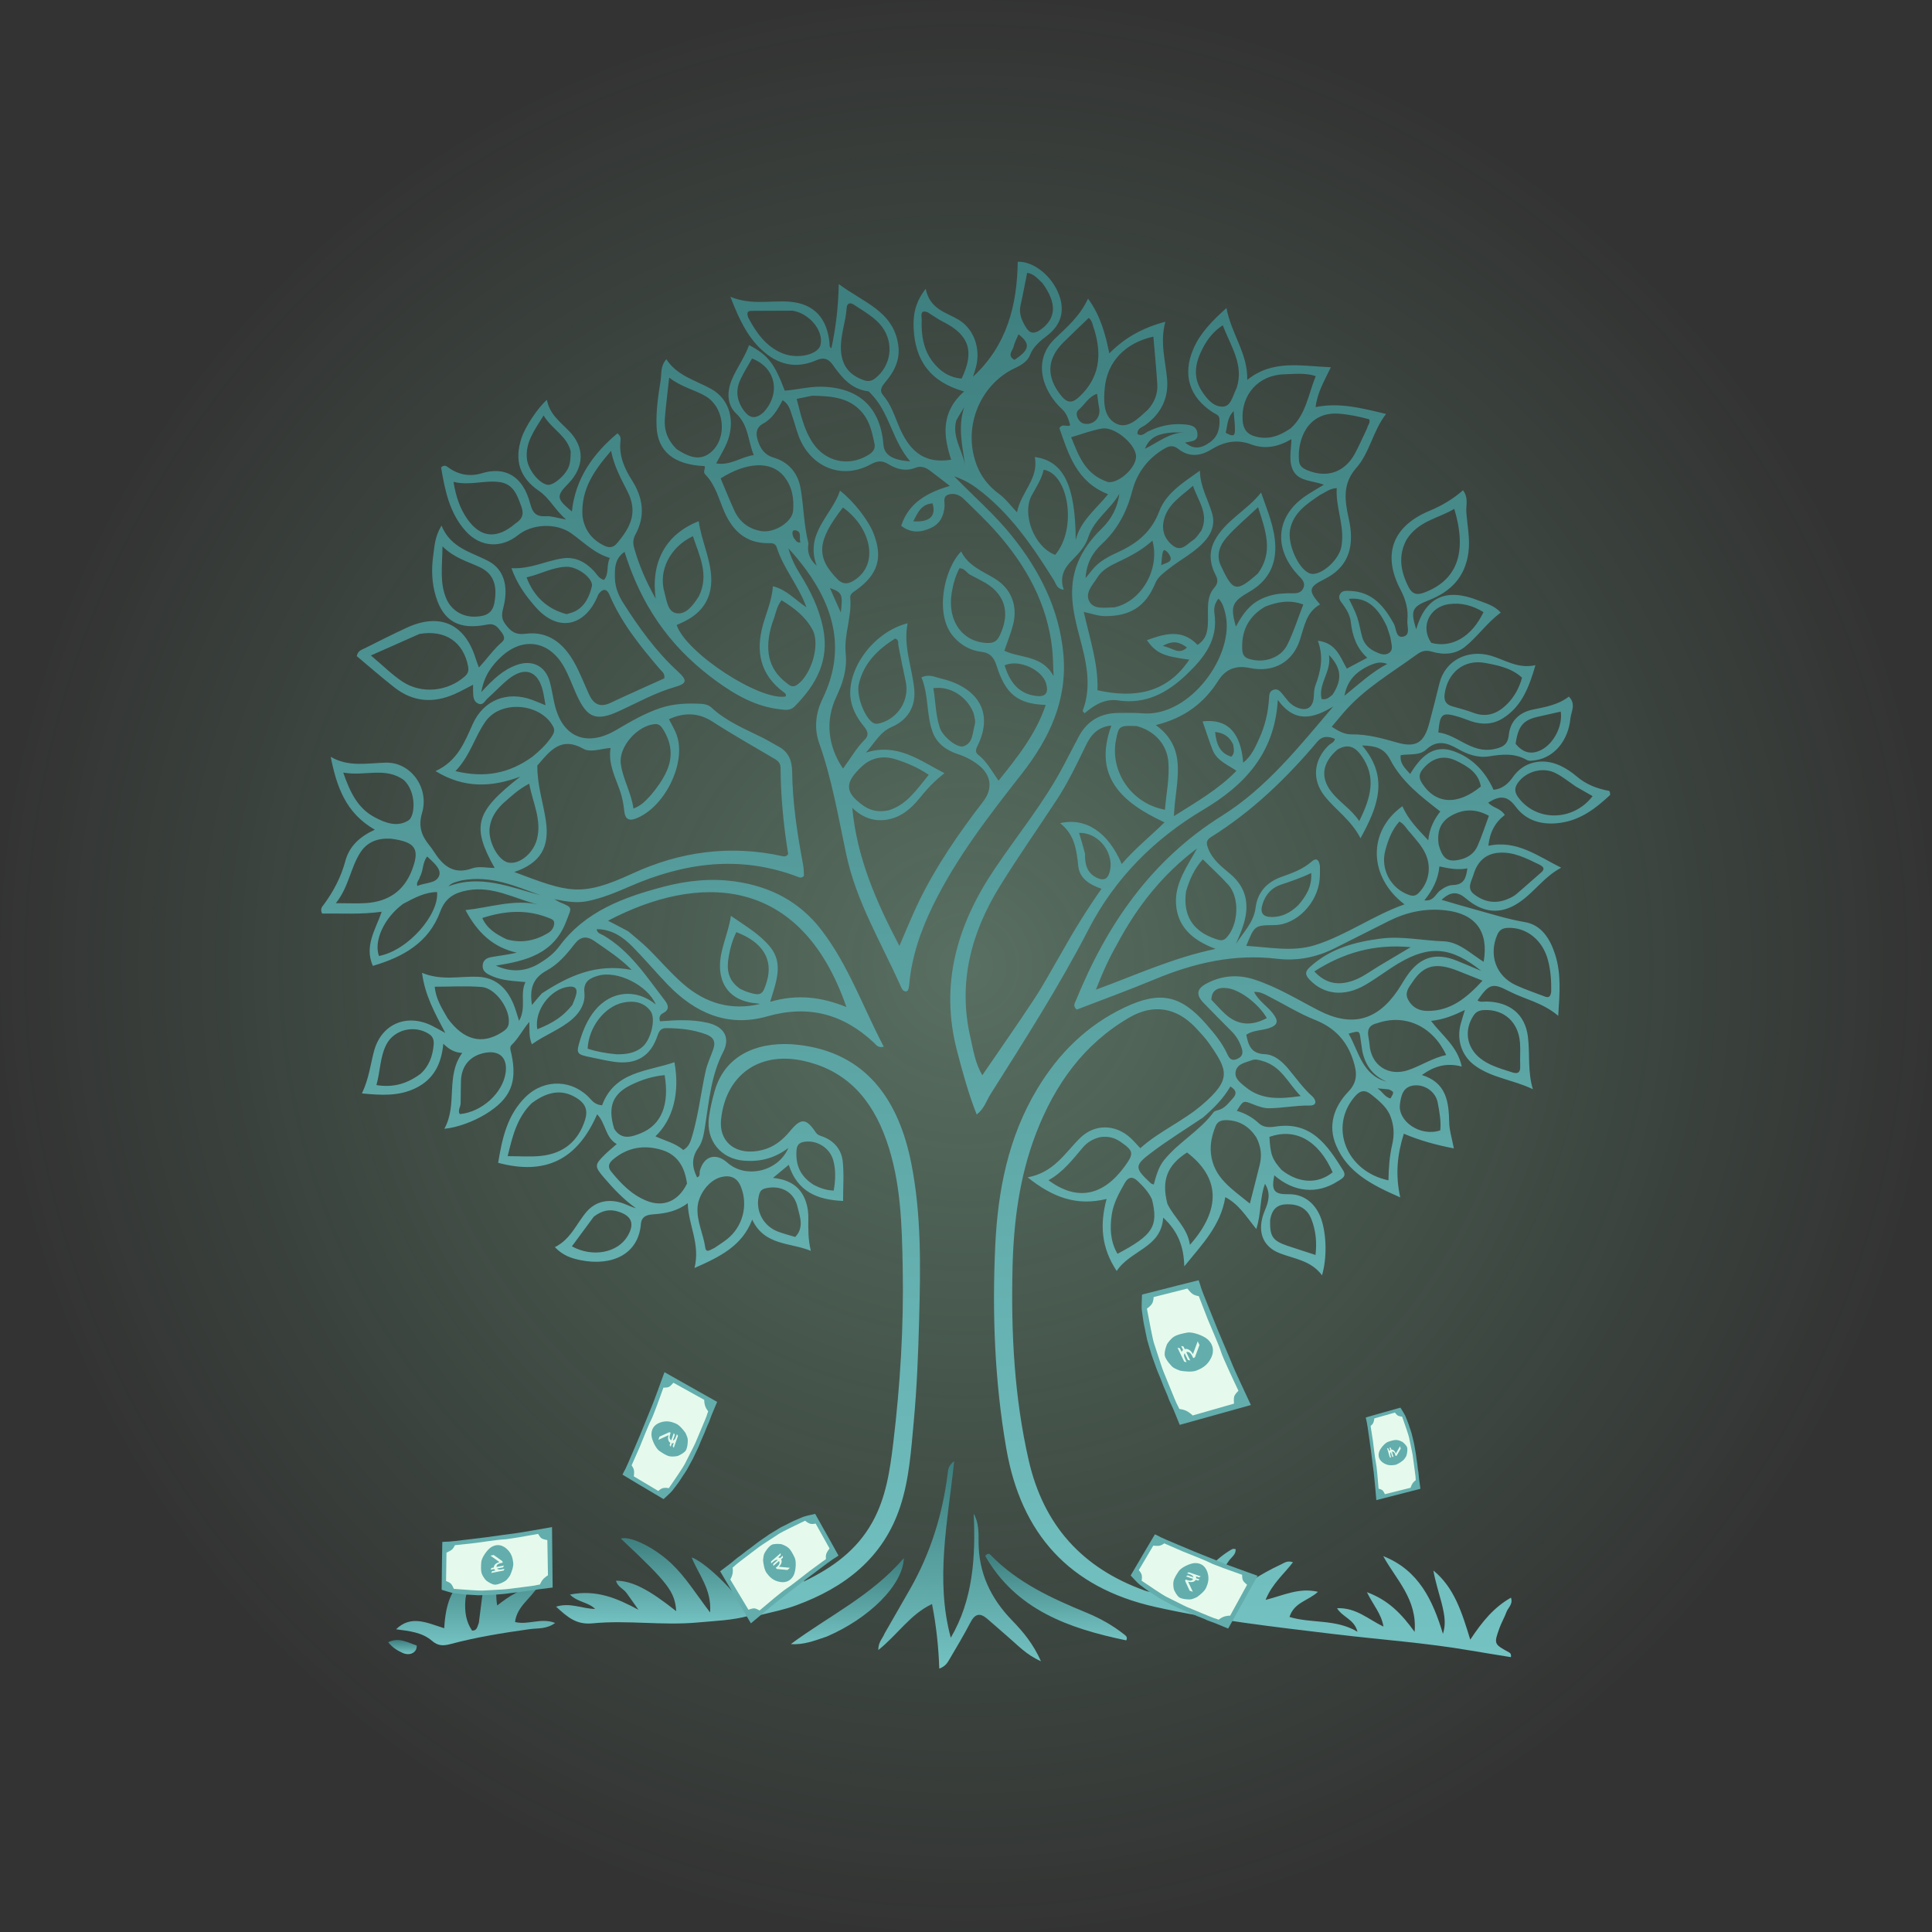 <svg width="741" height="741" viewBox="0 0 741 741" fill="none" xmlns="http://www.w3.org/2000/svg">
<rect x="0" y="0" width="741" height="741" fill="#333333" stroke="none"/>
<circle opacity="0.3" cx="370.5" cy="370.5" r="370.5" fill="url(#paint0_radial_1780_1894)"/>
<path d="M617.536 304.918C611.97 310.096 606.229 314.495 598.503 315.586C591.504 316.574 585.373 314.885 581.261 309.315C577.972 304.859 574.931 305.241 570.801 307.831C572.402 309.839 575.408 309.857 577.162 312.567C573.479 315.339 571.351 319.239 570.857 324.384C581.769 322.048 589.804 328.347 598.78 332.802C591.698 336.52 587.639 343.457 580.948 347.173C574.107 350.973 567.882 349.402 562.283 344.624C559.277 342.058 556.602 341.639 552.908 345.119C557.612 346.482 561.764 347.747 565.95 348.884C572.211 350.584 578.349 352.574 584.832 353.659C591.255 354.734 594.555 360.114 596.488 366.183C598.812 373.481 598.201 380.826 597.647 389.607C591.537 384.452 584.79 383.275 578.867 380.217C572.414 376.885 571.218 377.215 566.686 383.713C567.76 384.5 568.99 384.102 570.135 384.125C578.973 384.303 584.91 388.929 586.004 397.531C586.842 404.133 585.842 410.931 587.923 417.769C580.499 414.142 572.176 413.477 565.589 408.615C560.527 404.88 558.583 398.67 560.278 392.581C560.706 391.042 561.193 389.52 561.842 387.361C557.543 389.46 553.731 391.025 548.858 391.558C553.198 397.285 558.999 401.318 560.645 409.075C554.887 407.513 550.209 408.837 545.338 412.309C554.828 415.255 555.66 422.629 555.83 430.558C555.895 433.616 556.896 436.654 557.615 440.464C550.802 439.125 544.573 437.455 538.427 434.815C535.981 442.572 535.076 450.255 537.04 459.24C526.229 454.513 516.929 449.758 512.479 439.385C509.171 431.672 511.636 424.468 517.133 418.705C520.799 414.862 520.471 411.322 519.055 406.858C516.613 399.159 511.894 394.16 504.324 391.148C498.225 388.721 492.573 385.177 486.694 382.184C484.998 381.32 483.316 380.279 480.969 380.442C482.767 383.996 486.115 385.925 488.316 388.837C490.382 391.569 490.19 393.178 486.671 394.353C483.86 395.291 480.712 395.062 477.996 396.842C478.782 400.928 479.853 404.124 485.12 404.332C488.751 404.474 491.677 407.046 494.077 409.886C497.073 413.43 499.711 417.272 503.217 420.395C504.92 421.911 505.194 424.063 502.314 424.016C497.03 423.929 491.871 425.026 486.644 425.057C484.625 425.069 482.524 424.298 480.597 423.539C476.857 422.067 476.896 421.966 474.363 426.048C477.58 427.005 480.41 428.557 482.823 430.833C484.652 432.557 487.133 432.404 489.257 432.078C502.995 429.97 509.163 439.311 515.165 448.942C516.634 451.3 514.516 452.14 513.088 453.061C505.182 458.163 496.243 457.3 488.744 450.782C487.536 456.671 488.662 458.141 494.3 458.034C500.056 457.924 504.799 461.618 506.829 467.789C508.758 473.655 508.989 482.432 507.053 489.134C502.819 483.421 496.478 482.86 490.832 480.668C484.027 478.024 481.902 471.862 485.132 464.22C486.549 460.869 487.45 457.764 485.182 454.023C483.11 459.465 483.816 465.197 481.838 471.391C478.028 466.672 475.184 461.883 469.948 459.139C468.247 470.035 460.934 477.396 454.216 485.701C454.062 478.482 451.997 472.348 446.117 466.998C445.426 478.6 433.638 479.387 428.295 487.475C422.372 478.51 421.769 469.667 424.426 459.84C413.133 462.621 403.861 459.371 394.148 451.555C404.263 449.695 408.451 442.181 414.241 436.485C419.88 430.937 427.883 431.138 433.675 436.516C434.875 437.631 435.943 438.888 437.353 440.375C444.584 433.892 453.593 430.111 460.885 423.892C472.455 414.023 470.918 410.569 463.968 400.501C462.359 398.171 460.379 396.073 458.419 394.012C451.172 386.396 442.306 384.932 433.173 390.237C415.658 400.411 404.615 415.954 397.441 434.498C390.984 451.191 388.752 468.679 388.341 486.436C387.768 511.198 388.997 535.796 394.548 560.079C400.244 585.001 415.103 601.456 439.047 610.034C441.964 611.079 443.664 610.694 445.349 607.993C447.786 604.089 450.688 600.482 455.892 598.174C454.614 602.259 452.804 605.374 452.416 608.876C452.24 610.456 451.594 612.495 453.495 613.305C455.738 614.26 456.687 612.235 457.495 610.662C460.778 604.269 465.136 598.844 471.256 594.949C471.759 594.629 472.268 594.304 472.812 594.071C473.043 593.972 473.372 594.104 473.922 594.156C474.069 596.201 472.329 597.245 471.383 598.556C468.729 602.233 466.311 606.045 465.056 610.395C464.593 612.001 462.72 614.14 465.177 615.638C467.389 616.987 468.808 615.027 470.2 613.794C476.533 608.18 483.551 603.634 491.212 600.072C492.512 599.468 493.741 598.403 495.898 599.193C492.423 603.769 487.911 607.403 485.403 613.623C492.254 611.909 498.247 608.807 505.483 610.524C501.815 613.98 496.36 614.498 494.573 620.171C503.057 622.75 512.232 620.838 520.654 625.841C519.361 620.94 515.087 620.446 512.794 616.82C520.11 616.5 524.755 621.068 530.61 623.862C529.848 618.999 526.697 615.64 524.272 610.662C532.522 613.725 537.544 618.959 542.559 625.885C543.628 613.346 535.409 605.803 530.521 596.833C544.226 602.238 549.57 613.924 553.428 626.645C554.438 623.362 554.392 620.497 552.838 614.533C551.791 610.516 550.493 606.564 549.754 602.348C557.696 608.812 560.642 618.214 563.906 628.876C568.574 621.821 573.007 616.46 579.517 612.767C580.386 615.342 578.385 616.592 577.795 618.25C577.045 620.359 575.857 622.312 575.106 624.42C572.921 630.552 572.972 630.565 578.775 633.751C579.309 634.044 579.695 634.481 579.486 635.58C574.267 634.727 569.02 633.908 563.787 633.007C546.656 630.058 529.315 628.878 512.082 626.786C488.905 623.974 465.696 621.431 442.867 616.269C410.155 608.872 391.636 588.331 385.961 555.598C381.484 529.779 380.497 503.732 381.724 477.664C382.716 456.58 386.718 436.029 397.883 417.541C406.064 403.995 416.852 393.277 431.275 386.422C444.85 379.969 452.841 381.56 462.683 392.868C465.735 396.374 468.737 399.933 470.686 404.227C471.422 405.85 472.296 407.126 474.454 406.171C476.5 405.265 476.904 404.056 476.204 401.882C475.393 399.362 474.122 397.297 472.277 395.461C468.666 391.867 465.106 388.222 461.55 384.572C458.763 381.71 458.929 379.322 462.458 377.388C468.377 374.144 474.617 373.586 481.136 375.705C489.912 378.556 497.708 383.402 505.828 387.578C518.261 393.973 528.061 391.585 536.007 379.963C537.275 378.108 538.358 376.126 539.631 374.275C544.611 367.031 550.616 365.205 558.727 368.454C561.622 369.614 564.483 370.86 568.1 372.378C556.651 363.123 548.327 362.408 536.46 369.441C532.079 372.037 528.03 375.195 523.632 377.757C515.598 382.437 507.723 381.517 502.273 375.733C500.591 373.948 500.411 372.725 502.361 370.937C510.16 363.783 519.8 361.195 529.852 359.957C537.761 358.982 545.667 360.76 553.594 361.02C559.595 361.217 564.031 365.8 569.04 368.886C571.072 357.182 565.871 350.493 554.558 349.162C546.799 348.249 539.66 349.777 532.802 353.176C525.82 356.636 518.901 360.222 511.921 363.685C504.926 367.154 497.63 368.668 489.737 367.72C473.374 365.755 457.907 369.338 442.853 375.62C432.93 379.761 422.805 383.419 412.978 387.213C411.337 385.739 412.283 384.672 412.705 383.635C424.504 354.654 441.448 329.935 468.63 312.905C485.698 302.211 498.226 286.42 511.345 270.98C503.941 275.391 496.797 277.675 490.094 268.44C488.873 289.058 477.226 301.213 461.554 310.525C442.667 321.748 427.598 336.919 417.556 356.351C406.238 378.25 392.989 398.92 379.876 419.706C378.315 422.181 377.524 425.201 374.6 427.463C371.396 419.365 369.24 411.316 367.116 403.258C360.356 377.611 367.035 354.751 381.406 333.383C390.27 320.201 400.418 307.873 407.857 293.742C409.812 290.027 411.739 286.297 413.704 282.587C416.965 276.433 422.149 273.467 429.056 273.445C432.055 273.436 435.072 273.322 438.051 273.587C456.504 275.231 473.908 250.893 469.946 235.215C469.434 233.188 468.946 231.259 467.367 229.601C465.819 231.395 465.511 233.377 465.785 235.243C467.278 245.407 461.867 252.247 455.106 258.69C447.689 265.757 439.471 270.2 428.838 268.636C423.721 267.884 419.664 270.413 416.003 273.559C415.576 273.043 415.201 272.753 415.249 272.625C418.95 262.915 416.51 253.45 414.001 244.043C411.503 234.677 409.495 225.406 413.346 215.866C415.422 210.723 418.682 206.531 422.569 202.723C426.307 199.06 428.637 194.667 429.325 189.362C425.942 195.403 419.58 199.189 417.338 206.187C416.302 209.421 413.89 212.161 411.428 214.6C408.265 217.732 406.233 221.158 408.008 226.162C405.298 225.929 405.064 223.92 404.212 222.561C395.991 209.432 387.352 196.661 374.666 187.258C372.02 185.296 369.185 183.763 366.007 182.711C373.356 190.321 381.393 197.211 388.043 205.482C398.805 218.867 406.308 233.687 407.854 250.957C409.431 268.569 402.441 283.327 391.817 296.88C379.33 312.808 366.91 328.819 357.921 347.125C353.131 356.882 349.608 367.014 348.689 377.931C348.639 378.518 348.497 379.11 348.303 379.667C348.222 379.899 347.894 380.045 347.673 380.235C346.301 380.328 345.878 379.202 345.486 378.322C338.054 361.652 328.421 345.818 324.584 327.756C321.535 313.407 319.119 298.948 314.198 285.051C312.159 279.292 312.846 273.432 315.498 267.977C324.269 249.941 320.278 233.637 308.979 218.281C306.949 215.523 304.745 212.893 302.404 210.311C303.326 213.889 304.935 217.125 306.897 220.272C310.869 226.643 314.13 233.292 315.673 240.786C318.233 253.227 313.061 262.637 304.696 271.004C303.066 272.634 301.078 272.27 299.181 272.054C289.938 271.004 282.134 266.591 274.803 261.252C260.122 250.561 247.121 235.971 239.554 211.662C235.671 214.278 235.753 218.235 235.861 221.941C235.957 225.238 237.168 228.308 238.992 231.185C245.034 240.718 251.573 249.821 259.945 257.501C263.785 261.023 263.501 262.156 258.695 263.546C251.299 265.685 244.601 269.431 237.667 272.63C228.676 276.779 225.232 275.511 221.125 266.421C219.46 262.738 218.116 258.871 216.095 255.396C210.455 245.699 200.495 244.215 192.29 251.837C188.698 255.174 185.704 259.064 184.589 265.463C189.068 260.576 192.913 256.943 198.114 255.059C204.091 252.896 209.22 255.355 210.898 261.606C211.635 264.349 212.042 267.178 212.679 269.95C215.762 283.38 225.487 286.348 236.254 280.035C241.837 276.761 247.335 273.504 253.519 271.487C258.469 269.873 263.522 269.679 268.64 269.929C270.164 270.004 271.688 270.279 272.827 271.341C278.651 276.771 285.948 279.667 292.905 283.157C294.778 284.097 296.547 285.241 298.402 286.218C302.424 288.335 303.769 291.567 303.826 296.137C303.978 308.13 305.83 319.972 308.035 331.752C308.304 333.189 308.273 334.681 308.363 335.899C307.507 336.894 306.765 336.598 306.087 336.338C283.999 327.871 262.559 330.799 241.477 340.002C236.253 342.283 231.003 344.458 225.38 345.613C221.385 346.433 217.463 345.867 212.602 344.86C213.872 345.578 214.234 345.835 214.634 346.002C219.939 348.212 219.222 347.939 217.252 353.181C212.479 365.875 201.831 368.501 190.194 370.359C196.03 373.027 201.573 372.72 206.929 369.464C209.762 367.742 212.47 365.702 214.423 363.057C224.449 349.481 239.176 344.131 254.557 340.085C263.57 337.714 272.75 336.747 282.151 338.105C295.544 340.039 306.644 345.806 314.95 356.57C325.403 370.116 330.954 386.244 338.951 401.44C336.741 402.053 336.042 400.705 335.158 399.88C323.373 388.878 310.072 385.294 294.188 389.831C279.132 394.131 266.531 388.492 256.032 377.572C251.462 372.818 247.217 367.749 242.579 363.066C238.868 359.319 234.584 356.367 228.839 356.377C229.067 358.034 230.49 358.192 231.434 358.747C241.728 364.798 247.996 374.641 255.027 383.752C256.296 385.396 256.945 387.243 254.32 388.562C253.185 389.132 252.599 390.192 253.143 391.708C259.223 391.244 265.316 390.891 271.366 392.279C277.63 393.716 280.268 397.835 277.329 403.54C272.726 412.475 271.964 422.163 270.454 431.746C269.984 434.728 269.54 437.855 267.826 440.259C265.104 444.08 265.407 447.682 267.359 451.581C268.734 451.136 268.192 449.833 268.447 448.95C270.082 443.297 274.568 442.008 279.02 445.966C285.848 452.038 298.275 449.623 302.381 440.291C296.716 444.502 291.194 445.623 285.316 445.167C276.511 444.482 270.707 437.425 271.904 428.559C272.364 425.158 273.156 421.775 274.099 418.469C278.34 403.589 292.262 399.198 305.988 400.717C332.765 403.679 344.824 422.67 349.487 446.042C353.435 465.836 353.061 485.939 352.529 506.036C352.184 519.077 351.679 532.094 350.472 545.079C349.446 556.104 348.766 567.222 345.275 577.821C338.779 597.541 324.072 608.843 305.351 615.713C301.013 617.306 296.425 618.24 291.92 619.349C290.044 619.811 287.914 619.711 288.161 617.046C288.937 608.683 289.903 600.326 294.298 592.872C294.565 592.419 295.114 592.132 296.047 591.318C296.215 597.592 293.642 603.755 299.093 609.344C303.394 602.462 308.84 597.208 316.969 595.324C314.79 599.221 310.393 601.416 308.232 606.609C319.643 601.142 328.642 594.41 334.503 583.971C339.842 574.463 341.348 563.874 342.611 553.345C345.27 531.174 346.639 508.885 346.231 486.557C345.927 469.959 345.585 453.278 339.952 437.316C334.401 421.587 324.684 410.312 307.611 406.765C290.952 403.305 278.285 412.5 276.557 429.379C275.641 438.323 282.705 443.527 292.425 441.064C296.831 439.948 300.165 437.285 302.997 433.836C307.193 428.724 309.192 428.801 312.855 434.291C313.639 435.466 314.787 435.62 315.855 436.048C320.166 437.779 322.77 441.126 323.232 445.509C323.744 450.358 323.349 455.302 323.349 460.618C313.608 460.169 305.881 457.195 302.52 446.754C300.427 448.489 298.878 449.773 296.469 451.769C303.183 452.467 307.312 455.388 309.16 461.127C309.819 463.171 310.066 465.216 310.036 467.322C309.98 471.35 309.91 475.376 310.997 479.762C303.194 476.491 293.231 477.862 288.501 467.776C284.657 477.833 276.228 481.992 266.369 486.329C268.666 477.074 263.984 469.846 263.779 461.451C259.797 464.507 255.525 465.358 251.01 465.704C248.763 465.876 246.081 466.095 245.805 469.473C244.843 481.2 234.548 485.722 222.643 483.318C219.345 482.652 215.986 481.653 212.811 478.327C218.888 475.336 221.062 469.328 224.993 464.743C228.571 460.571 233.931 459.59 239.4 461.691C240.887 462.262 242.312 462.994 243.927 463.404C239.218 460.095 235.348 455.975 231.664 451.682C227.955 447.361 228.007 446.742 231.989 442.822C233.254 441.577 234.647 440.462 236.54 438.795C232.111 436.265 232.386 430.857 229.025 427.359C221.428 444.827 209.16 450.839 191.062 445.984C192.586 436.652 194.55 427.488 201.751 420.565C209.059 413.537 219.89 414.075 226.495 421.562C227.63 422.848 228.874 423.786 230.927 423.924C235.739 410.9 248.101 411.033 258.664 407.413C260.826 419.071 258.148 429.376 251.387 435.828C255.069 437.543 259.025 438.406 262.044 441.075C264.21 439.853 264.821 437.934 265.428 435.896C267.872 427.697 268.797 419.185 270.629 410.86C271.285 407.877 272.608 405.228 273.576 402.412C274.556 399.559 273.682 397.821 270.943 396.771C265.959 394.86 260.765 394.353 255.488 394.329C253.496 394.319 252.789 395.431 252.174 397.25C249.498 405.175 244.03 408.424 235.556 407.248C232.595 406.838 229.676 406.124 226.741 405.534C221.09 404.399 220.882 404.134 222.497 398.854C223.732 394.82 225.397 390.966 228.08 387.645C234.252 380.009 243.944 379.032 251.516 385.262C248.491 377.994 236.802 372.05 229.369 374.233C226.336 375.123 223.669 376.37 224.135 380.749C224.543 384.583 222.655 388.04 219.699 390.681C215.077 394.81 209.197 396.802 203.985 400.51C202.778 397.518 203.157 394.976 203.022 391.928C200.399 394.94 198.861 398.295 196.219 400.775C195.298 401.639 195.885 403.008 196.141 404.201C198.494 415.181 195.79 421.46 186.267 427.304C181.729 430.089 175.434 432.48 170.42 432.939C175.626 423.629 170.75 412.858 177.295 403.828C174.41 403.738 172.27 402.502 170.026 400.313C169.307 408.112 166.309 413.955 159.48 417.309C153.005 420.49 146.292 420.096 138.813 419.368C141.466 413.784 142.059 408.443 143.409 403.298C146.161 392.801 155.85 388.584 165.629 393.383C166.966 394.038 168.25 394.799 170.8 396.187C166.725 388.438 162.989 381.777 161.866 373.117C169.304 376.221 176.278 374.376 183.192 374.624C190.675 374.893 195.04 379.693 197.454 386.457C197.941 387.823 198.344 389.219 199.087 391.544C202.042 386.317 199.26 381.299 201.538 376.659C196.914 376.233 192.734 376.109 188.874 374.444C186.898 373.592 184.831 372.636 185.153 370.018C185.449 367.606 187.534 367.199 189.514 366.899C192.422 366.459 195.335 366.049 198.218 365.382C189.157 363.356 183.217 357.812 178.526 349.067C188.171 347.999 196.861 344.888 206.161 346.852C197.316 344.666 189.099 339.719 179.43 341.456C174.438 342.353 170.829 344.265 168.837 349.658C164.451 361.533 154.603 367.063 142.987 370.453C139.675 362.715 143.989 356.687 146.391 349.693C138.354 350.803 130.836 350.28 123.548 350.387C122.634 348.495 123.69 347.609 124.359 346.699C128.039 341.694 130.823 336.261 132.445 330.25C133.996 324.506 137.993 320.866 143.767 318.218C132.542 311.83 129.1 301.579 126.836 290.268C133.776 294.315 140.89 292.662 148.016 292.503C157.571 292.291 164.726 302.199 161.876 311.796C160.372 316.862 161.634 320.475 164.613 324.131C165.18 324.827 165.721 325.553 166.203 326.31C169.714 331.829 173.734 335.709 181.169 333.031C183.648 332.138 186.719 332.89 189.709 332.89C180.711 316.801 182.296 311.358 199.533 297.877C188.699 301.894 178.124 302.54 167.033 295.74C175.495 291.885 178.165 284.676 181.314 277.692C185.49 268.433 194.594 264.892 204.172 268.457C205.695 269.024 207.189 269.67 209.229 270.495C208.825 268.296 208.594 266.56 208.179 264.869C206.299 257.211 201.204 255.479 194.961 260.511C192.172 262.76 189.741 265.449 187.043 267.819C186.01 268.727 185.314 270.685 183.443 269.867C181.47 269.005 181.517 267.017 181.443 265.206C181.414 264.501 181.438 263.794 181.438 262.626C178.775 263.978 176.593 265.217 174.309 266.223C166.23 269.781 158.474 269.246 151.422 263.768C146.379 259.852 141.585 255.616 136.835 251.652C137.207 249.6 138.663 249.263 139.812 248.688C145.177 246.005 150.524 243.28 155.97 240.769C168.727 234.889 178.37 239.266 182.471 252.667C182.771 253.647 183.165 254.598 183.681 256.016C186.851 252.607 189.28 249.042 192.544 246.247C193.988 245.011 193.19 243.559 192.193 242.266C190.814 240.475 189.774 238.944 186.772 239.555C176.184 241.712 170.119 238.35 167.195 228.854C165.643 223.812 165.402 218.565 166.138 213.277C166.644 209.641 166.711 205.925 169.332 201.586C172.931 210.335 180.881 211.736 187.455 215.273C193.207 218.368 195.107 224.753 193.15 232.644C192.575 234.96 191.991 236.924 193.774 239.332C195.924 242.235 197.662 243.576 201.71 243.062C210.332 241.97 216.21 246.887 220.22 254.022C222.415 257.927 224.009 262.169 225.876 266.258C227.573 269.978 230.034 271.518 234.128 269.585C241.013 266.336 247.981 263.264 254.793 260.172C255.13 258.295 253.835 257.517 252.999 256.537C245.506 247.752 238.252 238.823 233.705 228.029C232.749 225.76 231.149 225.694 229.67 227.732C229.326 228.206 229.164 228.812 228.915 229.356C223.765 240.608 213.673 242.201 205.51 232.923C201.781 228.684 198.368 224.17 196.157 217.91C203.413 218.32 209.348 215.1 215.786 214.146C220.612 213.431 224.542 215.535 227.795 219.013C228.896 220.191 229.581 221.816 231.629 222.429C233.708 220.147 232.425 217.022 233.903 213.997C227.907 212.215 223.846 207.907 219.114 204.554C213.353 200.473 204.097 200.903 198.731 205.207C192.256 210.401 184.224 209.964 178.582 203.669C172.329 196.69 170.626 187.884 169.173 179.25C170.515 178.124 171.277 178.8 171.961 179.297C175.884 182.148 180.266 182.887 184.792 181.511C193.513 178.859 200.531 182.318 203.37 193.236C204.318 196.883 205.783 198.221 209.448 197.992C211.475 197.866 213.558 198.628 217.12 199.254C212.672 195.398 210.796 191.055 206.793 188.33C199.275 183.209 197.182 176.579 200.029 167.969C201.408 163.798 206.049 156.64 209.767 153.346C210.753 158.816 214.805 161.782 218.217 165.275C224.336 171.541 224.183 179.104 217.875 185.571C213.287 190.274 213.383 191.273 219.334 196.173C220.725 183.357 227.524 174.036 236.79 166.206C238.327 167.295 238.036 168.456 237.948 169.413C237.434 174.953 239.494 179.67 242.373 184.193C246.63 190.879 247.633 197.833 243.699 205.039C242.771 206.739 242.701 208.314 243.227 210.181C245.097 216.822 247.791 223.081 251.485 229.596C249.498 215.48 255.484 204.771 267.994 199.904C269.005 207.322 272.504 214.103 272.783 221.582C273.067 229.195 269.573 234.806 262.714 238.237C261.66 238.765 260.577 239.237 259.526 239.726C263.072 250.379 291.242 268.794 301.284 267.152C301.781 266.189 300.968 265.78 300.426 265.373C291.574 258.718 289.776 249.87 292.606 239.718C293.925 234.985 296.003 230.465 296.448 224.85C301.754 226.165 304.967 230.085 309.304 232.917C306.275 224.597 300.473 218.046 297.903 209.924C297.367 208.228 295.948 208.314 294.584 208.322C286.08 208.372 280.973 203.528 277.815 196.286C275.665 191.355 274.424 185.975 270.513 181.988C269.406 180.86 270.698 179.775 270.239 178.769C258.329 178.25 252.182 173.081 251.813 163.46C251.587 157.579 252.43 151.8 253.363 146.036C253.784 143.437 253.175 140.567 255.561 137.779C259.686 144.138 266.73 145.83 272.798 149.191C279.971 153.163 282.214 161.835 278.695 170.08C277.662 172.5 276.253 174.761 274.678 177.734C280.264 178.65 284.155 175.216 289.089 174.55C286.822 168.943 287.1 163.044 282.379 158.621C278.684 155.159 278.811 150.048 280.714 145.552C282.623 141.041 285.631 137.043 287.307 132.366C294.493 136.104 297.117 139.491 300.982 149.837C305.664 149.488 310.297 148.217 315.108 148.319C329.452 148.623 337.666 156.217 338.825 170.514C339.139 174.4 342.12 176.47 349.104 176.952C342.197 168.959 341.229 158.461 334.227 151.198C333.817 150.773 333.376 150.131 332.887 150.067C326.415 149.225 322.777 144.704 319.344 139.85C317.79 137.653 315.955 136.916 313.165 138.145C305.301 141.608 298.268 139.916 292.074 134.121C286.459 128.867 283.388 122.186 280.125 113.832C288.383 117.174 295.7 115.118 302.892 115.716C312.251 116.494 317.232 122.031 318.148 131.566C318.214 132.251 317.967 133.066 318.88 133.574C320.504 125.899 321.524 118.188 321.687 108.925C331.178 116.071 342.501 119.225 344.489 132.126C345.374 137.868 343.08 142.392 339.607 146.498C338.191 148.173 337.125 149.75 338.726 151.608C341.651 155.003 342.97 159.166 344.633 163.161C348.263 171.882 353.528 178.166 364.811 176.324C361.901 167.439 360.64 158.217 369.776 150.145C356.545 146.417 350.987 137.962 350.429 126.024C350.2 121.125 350.782 116.27 355.038 110.75C356.677 118.755 363.006 119.778 367.859 122.765C373.515 126.247 376.134 133.599 374.376 140.575C374.057 141.844 373.613 143.081 373.171 144.512C386.206 132.48 390.098 117.108 390.338 100.396C396.405 100.129 403.496 105.859 406.162 113.022C408.458 119.19 407.047 124.489 401.757 128.608C399.027 130.735 396.397 132.744 395.046 136.176C394.086 138.618 391.727 140.039 389.399 141.118C377.304 146.725 370.589 160.514 373.245 173.649C374.598 180.339 377.771 185.496 383.277 189.512C385.66 191.251 387.469 193.776 390.062 196.493C391.576 188.649 398.548 183.542 396.877 175.299C408.003 176.75 412.453 186.31 412.579 207.071C414.387 199.787 420.263 195.406 424.992 189.548C412.88 184.807 409.838 174.229 406.32 164.212C407.582 162.186 409.117 163.966 410.47 163.083C409.824 160.894 409.206 158.651 407.39 156.974C404.821 154.604 402.79 151.857 401.348 148.664C398.33 141.977 399.21 135.111 404.472 130.019C409.098 125.544 414.087 121.465 417.305 114.524C422.066 121.099 423.887 127.877 425.467 135.513C431.55 129.45 438.263 125.703 446.944 123.411C444.78 131.545 447.081 138.494 447.638 145.571C448.213 152.87 445.217 158.652 439.314 162.998C438.112 163.883 436.108 164.228 436.266 166.434C438.005 167.548 439.138 166.06 440.354 165.471C444.64 163.398 449.092 162.383 453.856 162.745C456.34 162.934 458.984 163.171 459.266 166.282C459.569 169.62 456.503 169.135 454.499 169.777C457.705 172.255 460.342 172.255 463.991 169.689C467.156 167.463 467.948 164.188 467.701 160.578C467.605 159.183 466.225 158.826 465.231 158.189C456.106 152.345 453.424 143.624 457.763 133.686C460.389 127.67 464.829 123.142 470.402 118.138C472.248 128.093 478.651 135.589 478.36 145.719C488.196 137.798 498.952 140.418 510.432 140.853C507.888 146.187 505.246 150.532 504.582 156.135C513.798 154.291 522.29 156.526 531.601 158.767C526.505 165.371 525.358 173.603 520.215 179.436C515.737 184.514 515.584 189.833 516.645 195.751C516.935 197.372 517.348 198.971 517.643 200.591C519.514 210.89 516.357 217.938 508.036 222.09C501.899 225.152 501.597 226.43 506.292 231.835C501.019 234.744 500.263 240.211 498.608 245.311C495.76 254.091 488.331 258.109 479.171 256.172C474.114 255.103 470.081 256.592 467.301 260.992C461.839 269.635 454.314 275.372 443.303 278.094C456.131 287.415 450.692 300.129 450.247 313.026C459.07 307.422 467.28 302.811 474.232 295.621C470.635 293.194 466.642 291.653 465.08 287.636C463.681 284.041 462.518 280.353 461.243 276.685C470.627 275.529 475.882 280.78 476.814 292.529C480.039 289.97 481.455 286.513 482.966 283.238C485.177 278.448 486.368 273.336 486.714 268.052C486.803 266.695 486.746 265.227 488.285 264.615C490.076 263.904 491.052 265.219 492.014 266.379C493.444 268.102 494.655 270.013 496.785 271.052C501.028 273.123 503.693 271.61 503.91 267.001C503.973 265.665 504.015 264.25 504.472 263.022C506.485 257.611 507.783 252.166 505.46 245.744C512.518 246.612 513.991 251.977 516.558 256.442C519.066 255.11 521.512 253.812 524.392 252.283C520.179 248.483 518.7 243.752 518.088 238.573C517.787 236.029 516.5 233.762 514.965 231.672C514.18 230.605 513.152 229.468 513.874 228.011C514.704 226.336 516.404 226.599 517.858 226.651C526.325 226.953 530.85 232.494 534.574 239.196C535.583 241.011 535.284 244.687 538.041 244.194C541.177 243.633 539.572 240.189 539.789 237.993C540.208 233.746 539.154 229.966 537.095 226.038C530.05 212.593 534.164 201.798 548.256 195.928C552.953 193.972 557.253 191.441 561.133 188.03C563.316 190.975 562.219 193.808 562.395 196.375C562.752 201.573 563.921 206.715 563.186 212.02C561.887 221.393 556.394 226.961 547.892 230.259C541.502 232.739 540.966 234.254 543.161 241.369C546.709 229.044 554.592 225.344 566.965 230.278C569.821 231.416 572.961 232.092 575.593 234.936C570.409 238.78 566.826 244.025 562.009 247.971C558.3 251.009 553.718 251.281 549.173 249.93C546.968 249.274 545.343 249.615 543.416 251.019C533.735 258.067 523.26 264.095 515.313 273.325C513.858 275.016 512.439 276.739 510.763 278.732C513.297 280.403 515.698 281.705 518.332 281.665C524.445 281.571 530.177 283.194 535.949 284.829C543.179 286.877 546.244 284.778 548.19 277.348C549.514 272.292 550.853 267.253 552.068 262.165C554.175 253.337 562.857 248.923 571.764 251.473C577.163 253.019 582.047 256.606 588.899 255.132C586.428 263.642 583.618 271.056 576.26 275.592C572.509 277.904 568.29 278.024 564.091 276.573C562.534 276.035 561.007 275.398 559.431 274.928C553.085 273.036 552.276 273.616 551.658 280.932C559.028 281.822 564.384 289.045 572.887 287.337C576.227 286.667 578.287 285.724 578.688 281.873C579.246 276.498 582.737 273.212 587.922 272.15C592.777 271.156 597.63 270.335 601.722 267.168C604.566 270.036 602.588 272.935 602.338 275.475C601.487 284.135 596.071 290.446 589.078 291.554C587.926 291.737 586.469 291.989 585.576 291.475C580.879 288.773 576.099 289.293 571.027 290.098C566.833 290.763 562.749 289.323 559.013 287.158C555.028 284.849 551.106 283.675 547.115 287.406C544.425 289.921 540.62 289.081 537.214 289.64C536.863 292.968 538.835 294.514 540.845 296.856C544.845 290.285 549.686 285.327 557.497 288.097C564.579 290.608 569.621 295.787 572.827 302.907C575.884 302.658 578.233 300.927 580.305 297.967C584.438 292.063 591.691 290.556 598.314 293.618C600.648 294.698 602.748 296.104 604.701 297.772C608.213 300.772 612.336 302.467 617.194 303.346C617.536 303.818 617.536 304.218 617.536 304.918ZM310.066 208.386C309.614 211.471 310.139 214.233 313.223 216.988C308.605 204.388 319.04 197.739 322.174 188.183C327.386 192.209 333.018 199.505 334.986 204.465C338.708 213.845 336.785 220.262 328.421 226.298C327.327 227.088 325.96 227.723 326.11 229.34C326.781 236.58 323.602 243.473 324.363 250.76C324.968 256.561 323.249 262.017 320.767 267.249C316.504 276.235 317.419 286.056 323.337 294.789C326.128 291.018 328.404 286.931 331.721 283.629C333.295 282.062 332.873 280.48 331.542 278.851C329.254 276.051 327.36 273.024 326.518 269.411C323.838 257.912 334.418 242.494 348.108 239.047C346.362 247.907 349.853 255.96 350.648 264.372C351.294 271.207 347.943 276.242 342.049 278.801C337.395 280.822 335.618 284.792 332.133 288.639C344.301 284.894 352.539 291.568 362.256 296.552C358.104 299.776 355.335 302.865 352.709 306.114C349.552 310.02 345.832 313.285 340.684 314.289C335.344 315.33 330.768 313.593 326.879 309.834C328.666 329.069 336.136 346.018 344.955 362.789C347.574 356.796 349.836 351.085 352.522 345.579C359.19 331.908 367.821 319.477 377.061 307.443C380.894 302.451 380.216 297.244 375.231 293.356C372.865 291.51 370.211 290.16 367.308 289.213C362.838 287.756 359.161 285.002 357.597 280.497C355.259 273.763 356.186 266.395 353.405 259.812C356.299 258.438 358.443 259.67 360.536 260.147C374.204 263.264 381.6 272.571 374.894 286.125C374.348 287.228 373.876 288.465 375.085 289.398C378.43 291.98 380.378 295.704 382.978 299.43C390.317 290.287 397.339 281.514 401.082 270.356C390.425 269.996 385.72 266.299 382.286 255.478C381.269 252.27 379.91 250.415 376.325 249.986C372.237 249.497 368.716 247.536 365.859 244.368C358.111 235.776 362.188 217.944 368.666 211.502C371.356 217.101 376.87 219.017 381.655 221.982C387.852 225.822 390.395 232.323 388.584 239.488C387.751 242.784 386.441 245.959 385.214 249.583C391.366 252.57 399.624 251.145 404.089 259.317C403.888 255.115 403.897 252.01 403.568 248.941C401.72 231.726 393.759 217.333 382.589 204.547C378.552 199.927 374.072 195.686 369.674 191.395C368.14 189.898 366.068 189.02 363.886 189.651C361.444 190.357 362.412 192.585 362.271 194.251C361.96 197.942 360.524 200.913 357.008 202.508C353.102 204.28 349.285 204.52 345.639 201.653C348.576 192.713 355.709 188.917 364.299 186.365C361.313 184.063 358.976 182.19 356.561 180.423C354.942 179.238 353.209 178.58 351.107 179.412C347.46 180.854 343.944 180.03 340.795 178.056C338.315 176.502 336.437 176.734 333.855 178.142C323.67 183.694 312.49 179.885 307.28 169.477C305.721 166.362 305.053 162.966 303.897 159.728C303.13 157.579 302.775 155.085 300.165 153.474C298.244 157.128 296.261 160.533 292.717 162.463C290.066 163.906 289.811 166.077 290.546 168.589C291.509 171.878 293.077 174.427 296.802 175.538C302.431 177.218 305.96 181.363 307.013 187.069C308.267 193.865 308.183 200.877 310.066 208.386ZM256.567 275.84C257.566 277.84 258.772 279.765 259.527 281.853C263.447 292.693 254.692 310.145 243.503 314.074C240.873 314.998 239.731 313.64 239.483 311.427C239.18 308.732 238.744 306.105 237.875 303.533C236.073 298.199 233.205 293.124 234.17 286.868C230.396 287.155 226.486 288.751 223.705 287.166C215.42 282.446 211.163 287.689 206.641 292.981C206.35 293.321 206.034 293.64 206.092 293.577C206.007 301.002 208.284 307.674 209.332 314.559C210.926 325.027 207.255 331.02 197.257 334.458C218.044 342.268 222.665 344.214 242.598 335.02C260.843 326.604 280.124 323.953 300.041 328.357C300.759 328.516 301.53 328.635 302.296 327.549C300.541 316.769 299.444 305.621 299.372 294.392C299.358 292.184 297.7 291.415 296.138 290.489C288.535 285.981 280.815 281.651 273.4 276.85C267.972 273.336 262.567 273.13 256.567 275.84ZM418.97 218.498C421.699 215.113 425.477 213.304 429.306 211.534C436.31 208.297 441.708 203.826 444.619 196.096C447.259 189.083 453.841 185.069 460.213 180.514C460.265 186.556 463.292 191.46 464.874 196.824C465.995 200.624 464.988 204 462.596 206.913C458.586 211.796 452.782 214.509 447.948 218.41C445.93 220.04 444.105 221.294 443.064 223.789C439.357 232.679 433.41 236.357 423.817 236.306C421.15 236.292 418.681 235.325 415.679 234.714C418.08 245.292 421.333 255.106 420.912 264.739C435.398 267.97 447.631 265.706 456.142 253.009C446.023 251.656 443.467 250.528 439.869 245.537C446.813 243.002 453.377 241.123 459.312 247.345C463.134 244.839 463.265 241.229 463.312 237.619C463.368 233.438 462.702 229.002 465.634 225.549C467.199 223.705 467.231 222.443 466.201 220.453C464.024 216.248 463.573 211.747 465.802 207.473C469.913 199.591 478.25 195.821 483.677 188.907C486.121 196.009 488.98 202.459 489.13 209.613C489.293 217.398 485.861 223.11 479.177 226.969C472.448 230.853 471.837 232.442 473.996 240.344C477.832 233.275 481.091 230.329 486.762 228.56C489.823 227.605 492.939 227.483 496.093 227.543C497.682 227.574 499.108 227.2 499.851 225.628C500.607 224.028 499.92 222.746 498.816 221.58C497.991 220.71 497.159 219.84 496.411 218.905C488.487 208.99 490.023 197.758 500.354 190.48C502.581 188.911 504.991 187.603 507.773 185.894C503.368 184.33 498.565 184.603 496.282 180.988C494.042 177.44 495.185 172.947 495.316 168.43C490.183 171.446 485.082 172.403 479.866 170.439C474.298 168.342 469.369 169.449 464.519 172.426C460.339 174.993 455.987 175.381 451.96 172.215C450.052 170.715 448.537 170.941 446.677 172.023C440.238 175.766 436.063 181.348 434.228 188.414C432.172 196.331 428.587 203.09 422.531 208.72C419.142 211.871 416.703 215.908 416.363 221.73C417.48 220.321 418.029 219.628 418.97 218.498ZM407.175 365.35C411.818 357.042 416.811 348.943 422.461 340.891C417.781 339.229 414.052 336.865 413.566 332.229C412.919 326.066 412.213 320.121 406.577 315.712C416.558 313.45 425.051 319.256 430.233 331.389C435.055 325.702 440.733 321.187 446.647 315.402C430.19 307.835 419.134 297.776 426.255 278.265C420.762 278.832 418.278 282.129 416.406 286.026C412.968 293.185 409.519 300.336 405.154 306.988C397.924 318.004 390.34 328.799 383.424 340.007C372.436 357.812 367.354 376.96 372.183 397.894C373.284 402.671 373.95 407.651 376.754 412.395C383.686 402.253 390.402 392.704 396.805 382.948C400.416 377.447 403.509 371.606 407.175 365.35ZM506.255 332.132C506.23 333.78 506.301 335.436 506.165 337.075C505.394 346.397 497.242 354.709 488.829 354.809C481.183 354.899 481.183 354.899 477.983 362.789C486.848 363.258 495.677 365.196 504.289 362.512C516.293 358.771 526.537 351.147 538.678 346.856C524.836 336.351 524.478 318.785 537.872 309.225C540.053 314.249 543.786 318.023 547.792 322.292C548.231 317.654 550.125 314.178 552.413 311.231C544.856 305.415 537.54 299.704 533.202 291.348C530.94 286.992 527.667 286.04 522.411 285.916C532.831 298.058 528.544 309.286 521.805 321.498C518.21 314.474 512.246 310.661 508.023 305.293C503.053 298.975 503.829 291.458 509.591 285.861C510.397 285.078 511.768 284.794 512.005 283.377C509.432 282.366 507.24 282.096 505.155 284.57C493.312 298.615 480.164 311.245 464.499 321.025C462.415 322.326 462.677 323.616 463.409 325.505C465.074 329.797 468.57 332.425 471.877 335.215C477.866 340.269 479.219 346.584 477.154 353.865C476.364 356.649 475.183 359.3 474.07 362.001C476.884 357.507 480.874 353.81 481.586 348.073C482.307 342.261 485.88 338.316 491.455 336.334C495.555 334.876 499.635 333.435 503.008 330.492C504.251 329.407 505.743 328.836 506.255 332.132ZM240.965 357.206C243.456 359.357 246.065 361.387 248.412 363.686C253.119 368.296 257.38 373.407 262.373 377.669C270.759 384.828 280.515 387.688 291.487 385.073C290.565 384.773 289.586 384.791 288.63 384.651C280.466 383.46 275.922 378.122 276.153 369.894C276.326 363.701 279.265 358.207 280.33 351.272C286.104 355.238 291.371 358.32 295.308 363.082C300.622 369.512 297.705 376.541 295.391 384.229C305.98 381.158 315.24 382.448 324.634 386.251C306.921 334.873 267.295 335.199 233.215 353.131C235.679 354.405 238.046 355.629 240.965 357.206ZM428.418 362.19C425.342 367.583 422.783 373.203 420.333 379.569C435.601 374.01 449.717 367.388 466.231 363.938C456.936 360.485 451.466 355.085 451.035 346.429C450.642 338.534 455.454 332.102 459.103 325.432C446.089 335.162 436.276 347.441 428.418 362.19ZM204.235 290.212C206.904 288.018 209.442 285.683 211.397 282.815C212.219 281.609 213.054 280.359 212.168 278.684C207.433 269.735 192.247 268.331 186.298 276.604C182.075 282.478 180.385 289.858 174.669 295.754C185.899 298.457 195.199 296.723 204.235 290.212ZM160.894 243.138C154.95 245.77 149.006 248.403 142.252 251.394C146.815 255.224 150.315 258.761 154.38 261.443C161.759 266.31 171.721 265.204 178.235 259.453C179.524 258.314 179.857 257.194 179.529 255.517C177.729 246.308 170.888 241.458 160.894 243.138ZM311.509 151.768C309.65 152.151 307.792 152.535 305.561 152.995C307.143 159.126 308.402 164.948 311.805 169.971C316.644 177.113 325.375 179.009 332.705 174.702C334.515 173.639 335.893 172.434 335.389 170.093C334.508 166.001 333.684 161.901 330.93 158.509C326.053 152.505 319.243 151.906 311.509 151.768ZM203.984 423.078C198.347 428.532 196.583 435.618 194.712 443.435C199.43 443.435 203.31 443.736 207.128 443.375C215.878 442.546 221.768 437.934 224.436 429.406C225.461 426.129 224.691 423.565 221.851 421.589C216.354 417.765 210.692 418.093 203.984 423.078ZM300.584 182.561C295.604 176.669 286.385 177.212 276.396 183.48C278.124 187.564 279.762 191.72 281.629 195.771C283.633 200.12 287.056 202.813 291.826 203.678C296.868 204.592 303.91 200.262 304.204 195.797C304.501 191.28 304.032 186.818 300.584 182.561ZM539.443 207.02C536.167 213.183 537.198 219.119 540.193 225.064C541.645 227.947 543.462 228.347 546.368 227.236C558.299 222.675 563.034 212.624 557.763 195.17C551.657 198.848 543.973 199.751 539.443 207.02ZM440.264 157.129C442.798 154.338 444.097 151.022 443.864 147.293C443.486 141.233 442.876 135.188 442.361 129.103C431.578 131.512 424.649 138.676 423.705 148.901C423.255 153.774 423.146 159.711 427.753 162.299C432.384 164.9 436.332 160.695 440.264 157.129ZM149.862 321.667C145.064 321.401 140.922 322.787 138.228 326.942C134.42 332.816 133.831 340.075 128.824 346.401C133.646 346.401 137.073 346.595 140.47 346.362C148.802 345.791 154.846 341.83 157.939 333.873C161.144 325.623 159.492 322.9 149.862 321.667ZM495.012 164.301C500.936 158.957 501.757 151.3 504.647 144.238C500.345 142.894 496.456 143.478 492.656 143.553C482.713 143.749 475.905 151.364 476.596 161.248C476.828 164.567 478.239 166.631 481.819 167.499C486.652 168.672 490.627 167.254 495.012 164.301ZM435.974 278.476C429.292 278.227 429.076 278.373 428.021 283.838C425.658 296.081 434.125 308.264 446.813 310.569C447.27 304.494 448.591 298.518 448.131 292.387C447.637 285.801 443.186 280.404 435.974 278.476ZM506.224 189.866C501.278 193.252 496.195 196.467 494.815 203.009C493.642 208.572 498.095 218.587 502.528 219.979C506.029 221.078 512.724 215.719 514.266 210.518C514.559 209.529 514.669 208.47 514.745 207.435C515.252 200.538 512.244 194.111 512.693 187.216C509.984 187.337 508.514 188.755 506.224 189.866ZM532.967 427.329C531.366 424.157 528.692 422.01 525.997 419.835C523.483 417.807 521.669 418.17 519.578 420.614C509.667 432.201 516.315 449.292 532.517 452.706C532.622 448.053 532.923 443.46 533.969 438.96C534.834 435.238 534.768 431.537 532.967 427.329ZM259.571 172.306C263.331 174.723 267.574 176.881 271.643 174.207C279.127 169.288 278.352 156.434 270.525 151.888C266.317 149.444 261.379 148.516 256.659 144.8C256.019 150.714 255.391 155.547 255.001 160.399C254.651 164.771 255.865 168.695 259.571 172.306ZM223.393 197.863C224.107 203.191 226.942 206.967 231.759 209.289C233.555 210.155 235.131 210.14 236.567 208.457C242.108 201.965 244.635 196.313 240.644 188.454C238.165 183.572 235.524 178.791 234.364 172.909C228.051 180.271 222.799 187.435 223.393 197.863ZM263.492 453.964C262.683 447.926 260.098 442.994 253.982 441.099C247.169 438.987 240.707 439.977 235.086 444.743C233.469 446.115 232.975 447.573 234.425 449.359C238.221 454.031 242.339 458.303 248.099 460.587C254.358 463.068 260.126 460.839 263.492 453.964ZM524.369 164.212C524.508 163.088 525.724 162.216 525.13 160.796C521.279 159.796 517.389 158.921 513.345 158.657C501.436 157.88 497.468 168.731 498.231 176.852C498.412 178.775 499.742 179.647 501.317 180.314C508.834 183.496 515.685 181.212 519.625 174.037C521.272 171.037 522.597 167.86 524.369 164.212ZM583.773 259.92C579.76 256.225 574.565 255.167 569.553 254.256C561.519 252.795 555.263 257.909 554.09 266.09C553.742 268.517 554.43 270.166 556.923 270.88C559.639 271.657 562.393 272.354 565.026 273.36C570.411 275.418 574.69 273.542 578.342 269.726C580.835 267.122 582.621 263.993 583.773 259.92ZM528.123 392.458C523.074 393.632 525.062 397.553 525.249 400.462C525.771 408.589 532.514 413.015 540.159 410.415C545.091 408.738 549.458 405.732 554.672 404.651C549.543 393.621 538.955 388.662 528.123 392.458ZM481.802 436.15C479.148 432.142 475.523 429.799 470.63 429.62C468.708 429.55 467.016 429.928 466.215 431.949C464.883 435.306 464.049 438.692 464.441 442.408C465.426 451.757 472.589 456.055 479.381 461.623C480.743 456.262 481.974 451.529 483.144 446.781C483.995 443.324 483.771 439.947 481.802 436.15ZM340.812 310.794C347.874 308.616 351.604 302.791 356.199 297.179C351.997 294.315 347.792 292.567 343.383 291.186C338.674 289.711 334.16 290.649 330.775 293.757C323.71 300.246 324.093 303.862 330.831 308.788C333.621 310.828 336.705 311.653 340.812 310.794ZM372.457 220.637C370.832 220.044 370.138 217.854 367.979 217.979C366.425 220.963 365.55 224.152 365.018 227.36C363.22 238.21 369.294 246.448 378.884 246.617C381.147 246.657 382.407 245.876 383.393 243.839C387.755 234.827 385.396 227.352 376.598 222.804C375.405 222.187 374.212 221.57 372.457 220.637ZM171.695 390.579C177.812 398.958 184.826 400.779 192.438 395.966C193.719 395.156 194.876 394.32 195.113 392.609C195.856 387.248 190.206 379.006 184.758 378.554C178.873 378.066 172.916 378.443 166.723 378.443C167.194 383.154 169.375 386.546 171.695 390.579ZM296.191 238.982C293.026 249.108 294.691 256.487 301.383 261.724C302.634 262.703 303.815 263.976 305.719 262.658C311.163 258.89 314.681 247.199 311.654 241.552C308.989 236.579 304.644 233.197 299.747 230.215C297.712 232.812 297.539 235.756 296.191 238.982ZM249.641 304.968C251.949 302.2 254.047 299.296 255.577 296.008C258.206 290.358 257.582 284.957 254.344 279.767C253.628 278.618 252.843 277.579 251.173 277.714C244.433 278.262 237.17 286.502 238.105 293.075C238.939 298.928 242.151 304.091 242.942 310.109C245.998 308.99 247.566 307.162 249.641 304.968ZM344.581 247.669C344.368 246.739 344.948 245.514 343.34 244.888C336.678 249.066 331.23 254.308 329.37 262.487C328.426 266.635 331.369 274.766 334.631 277.086C335.615 277.785 336.502 277.658 337.572 277.368C344.485 275.496 348.863 268.485 347.4 261.498C346.483 257.118 345.54 252.744 344.581 247.669ZM454.894 341.891C453.638 351.069 457.428 357.161 466.205 360.116C467.65 360.602 468.964 361.096 470.306 359.722C475.025 354.893 475.597 344.306 471.113 339.36C468.05 335.981 464.659 332.899 461.324 329.594C458.131 333.151 456.335 337.041 454.894 341.891ZM447.748 461.712C450.289 467.052 455.428 470.776 456.384 477.45C468.494 463.755 467.871 451.644 455.283 442.021C447.733 446.854 445.369 452.643 447.748 461.712ZM594.946 380.411C595.017 376.36 594.77 372.34 593.751 368.4C591.724 360.565 585.506 355.596 578.325 355.879C576.276 355.959 575.055 356.65 574.228 358.601C570.942 366.355 573.754 374.313 581.371 377.85C584.889 379.483 588.596 380.708 592.222 382.107C593.412 382.566 594.6 382.951 594.946 380.411ZM422.249 436.084C419.5 436.626 417.122 437.985 415.358 440.059C411.411 444.695 407.729 449.566 402.138 452.661C413.01 460.748 423.051 458.787 431.383 447.333C435 442.361 434.82 441.406 429.722 437.901C427.669 436.49 425.457 435.754 422.249 436.084ZM327.245 116.701C325.707 115.839 324.828 116.658 324.739 118.045C324.392 123.429 322.297 128.55 322.523 134.025C322.77 139.996 325.548 143.746 331.209 145.789C333.008 146.438 334.322 146.168 335.748 145.041C341.847 140.218 342.958 131.552 338.274 125.317C335.487 121.608 331.451 119.532 327.245 116.701ZM192.705 308.356C190.211 310.831 188.353 313.65 187.828 317.215C187.036 322.599 191.044 330.137 195.097 330.852C199.314 331.596 204.535 327.258 205.932 321.904C207.893 314.391 204.285 307.828 202.982 300.566C198.895 302.698 196.075 305.365 192.705 308.356ZM197.687 200.773C200.101 199.245 201.094 197.402 200.002 194.396C198.434 190.078 197.047 185.696 191.706 184.91C185.963 184.065 180.303 186.351 173.939 184.823C174.886 190.618 176.472 195.188 179.349 199.228C184.36 206.263 190.57 206.906 197.687 200.773ZM419.741 126.534C419.048 124.951 419.058 123.013 417.576 121.931C414.272 125.118 411.013 128.192 407.832 131.344C401.403 137.717 401.284 144.689 406.971 151.719C409.594 154.96 411.505 154.548 414.203 151.948C421.523 144.892 422.76 136.548 419.741 126.534ZM236.498 404.367C240.148 404.39 243.653 403.976 246.549 401.394C249.655 398.625 251.688 390.703 249.486 387.747C246.936 384.322 243.027 383.685 238.985 384.543C231.876 386.053 225.795 393.908 225.376 402.198C228.717 403.305 232.207 403.96 236.498 404.367ZM155.005 299.279C147.956 293.973 139.998 297.823 131.648 296.313C134.259 303.817 137.12 309.904 143.603 313.398C147.74 315.626 152.361 317.391 156.688 314.646C159.15 313.084 159.882 304.014 155.005 299.279ZM189.737 230.488C190.605 224.988 189.628 220.207 184.111 217.582C179.458 215.368 174.351 214.108 169.723 209.572C169.615 217.27 168.545 223.672 171.278 229.82C173.228 234.205 177.609 236.77 182.54 236.503C186.048 236.313 189.129 235.492 189.737 230.488ZM274.055 478.615C275.65 477.513 277.311 476.495 278.828 475.295C284.939 470.462 287.017 462.226 284.148 455.128C282.679 451.493 279.931 450.615 276.561 451.464C271.864 452.647 267.828 458.192 267.533 463.109C267.211 468.474 269.75 473.254 270.484 478.406C270.828 480.818 272.409 479.296 274.055 478.615ZM579.374 411.091C581.544 411.881 583.202 411.997 583.061 408.835C582.927 405.848 583.207 402.835 582.972 399.86C582.351 391.984 576.853 387.09 569.323 387.395C567.554 387.467 566.209 387.911 565.167 389.488C561.451 395.112 562.451 401.739 567.753 405.934C570.999 408.501 574.876 409.666 579.374 411.091ZM321.233 222.184C323.675 224.608 325.927 223.859 328.403 222.042C337.46 215.392 333.327 201.746 323.296 194.647C313.378 207.416 312.798 213.584 321.233 222.184ZM482.425 219.975C488.467 211.797 485.474 203.666 482.521 194.524C478.064 198.747 473.936 202.156 470.448 206.128C467.849 209.088 466.345 212.96 468.236 216.962C472.86 226.754 473.981 227.452 482.425 219.975ZM590.314 331.566C585.319 329.182 580.39 326.532 574.568 327.086C569.408 327.577 566.488 330.865 565.149 335.461C564.464 337.812 562.411 340.655 565.277 342.908C569.2 345.993 573.616 346.809 578.332 344.781C579.424 344.311 580.557 343.791 581.453 343.035C584.655 340.338 587.742 337.505 590.917 334.775C592.193 333.678 592.702 332.729 590.314 331.566ZM235.546 432.885C238.299 437.408 242.268 436.07 245.83 434.613C253.711 431.391 256.815 423.59 254.918 412.356C250.447 412.739 246.24 414.088 242.22 416.014C235.036 419.456 232.963 424.392 235.546 432.885ZM427.609 232.915C437.955 230.461 444.951 218.21 442.001 207.337C438.056 210.985 433.44 213.348 428.724 215.593C425.767 217.001 422.725 218.527 420.923 221.437C419.166 224.274 416.002 227.302 417.802 230.655C419.505 233.828 423.575 233.041 427.609 232.915ZM485.291 232.638C478.989 236.289 476.104 241.763 476.445 249.022C476.532 250.856 477.067 252.086 478.995 252.699C484.65 254.499 491.213 252.443 493.767 247.255C496.165 242.382 497.806 237.137 499.86 231.85C494.788 229.972 490.341 230.721 485.291 232.638ZM286.969 121.791C290.11 127.684 293.841 133.061 300.368 135.608C306.119 137.851 313.82 135.956 314.704 132.273C315.97 127.006 310.649 120.363 304.24 119.209C304.093 119.182 303.944 119.157 303.796 119.158C298.581 119.179 293.367 119.207 288.152 119.225C286.705 119.23 286.321 119.948 286.969 121.791ZM404.698 212.811C413.3 202.722 409.78 181.632 400.287 180.164C399.507 183.689 397.55 186.704 395.793 189.823C391.796 196.92 396.464 209.712 404.698 212.811ZM474.33 148.763C477.187 139.775 471.964 132.748 468.988 124.742C465.319 127.187 463.104 130.112 461.368 133.411C458.518 138.828 457.297 144.363 460.905 149.953C462.812 152.907 465.301 155.957 468.815 155.963C472.183 155.97 472.685 151.952 474.33 148.763ZM425.089 184.924C429.602 185.285 436.293 178.75 435.698 174.563C435.026 169.839 427.315 163.539 422.618 164.36C418.747 165.037 415.009 166.478 410.835 167.689C413.789 175.007 416.266 182.082 425.089 184.924ZM161.242 411.901C164.556 408.933 165.943 405.078 166.326 400.777C166.479 399.064 166.184 397.633 164.509 396.553C159.008 393.007 151.187 394.786 148.188 400.618C145.709 405.436 145.876 410.866 144.371 416.179C150.971 417.2 156.08 415.652 161.242 411.901ZM604.464 301.703C601.865 299.955 599.408 297.926 596.635 296.522C591.856 294.102 585.717 295.738 582.472 299.835C580.878 301.848 580.664 303.607 582.327 305.851C589.257 315.202 603.383 315.069 610.828 305.346C608.878 304.238 606.946 303.14 604.464 301.703ZM441.843 460.036C440.581 457.243 438.528 455.067 436.352 452.986C434.323 451.046 432.695 451.395 431.345 453.797C429.206 457.598 427.057 461.449 426.411 465.794C425.64 470.974 425.813 476.131 428.61 480.889C442.166 473.7 444.355 470.377 441.843 460.036ZM512.911 287.521C507.172 292.546 506.321 298.059 510.55 303.606C513.629 307.644 518.143 310.191 521.318 314.91C525.75 306.036 527.997 298.042 522.21 289.915C520.069 286.907 517.377 284.836 512.911 287.521ZM559.037 372.307C550.799 369.057 546.06 370.154 541.833 376.523C540.479 378.563 538.532 380.614 540.093 383.482C541.694 386.425 544.231 387.709 547.478 387.729C556.509 387.782 562.592 382.632 568.613 376.121C565.218 374.784 562.445 373.692 559.037 372.307ZM268.023 228.726C272.11 220.509 268.251 213.241 265.762 205.641C256.955 209.848 252.456 218.856 254.829 227.136C255.711 230.211 256.007 234.617 259.434 235.188C263.066 235.793 265.687 232.393 268.023 228.726ZM540.873 319.367C539.493 318.054 538.756 316.12 536.72 315.09C533.824 318.285 532.404 322.163 531.32 326.186C529.368 333.433 533.496 340.945 540.599 343.313C542.07 343.804 543.105 343.524 544.185 342.411C548.079 338.392 549.09 332.61 546.735 327.469C545.406 324.568 543.291 322.248 540.873 319.367ZM217.353 235.558C218.479 235.174 219.683 234.934 220.717 234.379C224.465 232.367 226.061 228.728 226.998 224.934C227.726 221.987 221.628 217.272 217.263 217.386C211.838 217.529 207.159 220.309 201.962 221.444C204.655 228.728 210.002 233.693 217.353 235.558ZM207.818 381.003C217.942 374.445 228.483 369.351 242.273 372C237.448 367.155 232.644 364.218 228.053 360.983C224.959 358.802 222.585 359.207 220.356 362.097C217.321 366.033 214.044 369.869 209.664 372.236C204.138 375.222 203.075 379.65 204.037 385.464C205.277 383.953 206.314 382.691 207.818 381.003ZM491.564 448.747C498.1 453.901 505.422 454.231 511.128 449.627C505.774 437.45 496.87 432.466 486.867 436.046C487.299 442.944 487.85 444.534 491.564 448.747ZM176.67 422.985C176.756 424.437 175.451 425.789 176.324 427.303C184.727 426.576 192.868 419.213 193.938 411.404C194.708 405.777 191.664 402.784 186.167 403.765C180.378 404.799 176.974 408.7 176.796 414.585C176.719 417.126 176.751 419.67 176.67 422.985ZM355.839 119.789C352.611 118.521 353.541 121.542 353.505 122.505C353.289 128.278 354.082 133.96 357.684 138.697C360.446 142.328 364.095 144.833 368.821 145.198C373.871 134.741 371.716 128.428 361.654 123.378C359.79 122.443 358.072 121.216 355.839 119.789ZM218.894 173.143C217.47 167.132 211.737 164.759 208.491 159.344C204.9 165.111 201.498 169.708 202.073 175.846C202.472 180.1 206.732 185.421 209.992 185.941C212.287 186.307 217.16 182.132 218.295 178.597C218.787 177.065 218.827 175.389 218.894 173.143ZM154.596 346.673C147.363 351.998 143.275 360.833 145.345 366.661C156.622 364.502 168.425 350.69 167.634 342.13C163.012 342.187 159.087 344.287 154.596 346.673ZM567.964 301.647C567.025 296.291 562.849 293.892 558.587 291.807C553.729 289.431 549.358 290.666 545.846 294.805C544.314 296.61 543.966 298.159 545.385 300.371C550.521 308.374 558.872 309.113 567.964 301.647ZM283.921 379.291C284.88 379.702 285.813 380.198 286.803 380.51C291.81 382.088 292.533 381.675 294.091 376.498C296.642 368.025 292.564 361.353 282.417 357.512C280.948 360.476 280.043 363.654 279.489 366.876C278.698 371.478 278.938 375.91 283.921 379.291ZM551.788 323.903C553.254 329.494 555.35 330.864 560.268 329.613C563.227 328.861 565.511 327.171 566.697 324.468C568.359 320.68 569.631 316.722 571.047 312.9C566.021 310.098 561.135 310.188 556.387 312.979C552.438 315.3 551.107 318.846 551.788 323.903ZM373.383 273.468C370.925 267.152 364.303 262.971 357.968 263.957C358.873 269.031 358.808 274.272 360.488 279.204C361.64 282.585 367.176 287.027 369.561 286.222C373.246 284.98 372.944 281.109 373.827 278.079C374.231 276.694 373.855 275.433 373.383 273.468ZM528.655 370.649C532.565 368.324 536.475 365.999 541.045 363.282C527.145 361.984 515.393 365.36 504.087 372.58C508.693 377.507 513.475 377.918 518.679 376.205C522.135 375.068 525.049 372.894 528.655 370.649ZM487.149 467.99C486.99 474.247 488.088 475.884 493.885 477.843C497.355 479.016 500.849 480.117 504.556 481.323C505.111 476.435 504.669 471.878 502.943 467.533C501.321 463.451 498.054 461.841 493.724 461.886C490.001 461.925 487.84 463.57 487.149 467.99ZM227.755 466.629C224.959 470.417 222.162 474.205 219.343 478.023C227.291 482.386 236.915 480.499 240.699 474.107C243.522 469.337 242.291 466.312 237.105 464.688C233.809 463.657 230.951 464.227 227.755 466.629ZM548.958 246.566C556.858 248.665 564.492 244.199 568.982 234.779C564.91 232.258 560.521 231.062 555.734 231.701C548.404 232.68 544.556 240.291 548.958 246.566ZM460.772 203.487C463.75 197.062 459.513 192.126 457.559 186.321C453 190.369 447.935 193.332 446.417 199.353C445.389 203.432 446.726 206.888 449.913 209.31C453.171 211.786 455.381 208.589 457.729 207.055C458.814 206.346 459.542 205.094 460.772 203.487ZM304.997 474.43C308.529 470.784 306.76 466.581 305.843 462.736C304.533 457.242 299.727 454.614 294.187 455.641C292.778 455.902 291.72 456.324 291.241 457.894C289.422 463.844 292.474 470.16 298.416 472.386C300.365 473.116 302.387 473.65 304.997 474.43ZM483.986 406.859C482.693 406.449 481.383 406.14 480.055 406.654C477.732 407.553 474.755 407.892 473.994 410.656C473.194 413.568 475.722 415.264 477.61 416.836C483.639 421.855 490.639 421.599 498.862 420.375C493.871 415.346 491.54 408.915 483.986 406.859ZM194.283 360.25C199.923 361.856 205.176 360.845 210.144 357.903C211.509 357.094 212.383 355.926 212.556 354.34C212.731 352.729 211.388 352.44 210.311 352.01C201.927 348.667 193.599 349.297 184.972 352.102C186.876 356.25 190.138 358.231 194.283 360.25ZM292.766 158.226C299.554 151.016 297.644 141.039 288.444 137.501C286.962 140.147 285.276 142.772 283.972 145.575C282.067 149.67 282.524 153.629 285.215 157.351C287.204 160.101 289.37 161.133 292.766 158.226ZM552.4 433.542C552.76 429.913 552.072 426.354 551.407 422.841C550.632 418.751 546.498 415.882 542.38 416.302C538.078 416.741 537.383 420.193 536.935 423.466C536.03 430.084 544.745 436.094 552.4 433.542ZM312.173 454.486C314.43 455.625 316.748 456.528 319.764 456.634C320.462 452.586 320.623 448.795 319.579 445.003C318.276 440.266 313.378 437.196 308.543 437.916C306.624 438.201 305.659 439.079 305.505 441.094C305.083 446.629 306.759 451.118 312.173 454.486ZM399.791 108.565C398.091 107.023 396.672 105.04 393.956 104.639C393.085 108.95 392.335 113.037 391.417 117.085C390.693 120.279 391.891 122.912 393.456 125.506C394.933 127.956 396.676 128.143 399.009 126.512C405.079 122.269 405.536 116.362 399.791 108.565ZM461.41 428.604C454.953 432.949 448.314 437.052 442.087 441.704C434.881 447.087 435.007 447.856 441.419 453.863C441.611 454.043 441.938 454.08 442.519 454.309C443.416 450.99 444.32 447.62 446.481 444.935C452.029 438.043 460.137 433.77 465.439 426.592C465.751 426.17 466.469 425.96 467.039 425.829C469.743 425.204 471.217 423.024 472.917 421.175C474.468 419.488 474.126 418.003 471.887 416.717C469.269 421.243 465.726 424.844 461.41 428.604ZM531.888 240.21C528.17 232.315 523.719 229.012 517.376 229.691C518.458 232.037 519.697 234.242 520.5 236.595C521.366 239.133 521.738 241.834 522.484 244.418C523.233 247.009 525.048 248.808 527.434 249.939C529.051 250.707 530.901 251.542 532.595 250.538C534.548 249.38 533.672 247.281 533.468 245.601C533.273 243.991 532.604 242.438 531.888 240.21ZM581.3 285.264C583.987 288.604 587.229 289.64 591.183 287.609C595.95 285.161 599.422 278.386 598.608 272.925C595.851 273.548 593.106 274.192 590.35 274.784C584.318 276.081 582.316 278.204 581.3 285.264ZM497.935 347.173C500.851 343.763 503.24 340.15 502.901 334.847C498.8 336.805 495.001 338.05 491.208 339.326C487.609 340.536 485.317 343.188 484.194 346.901C483.16 350.32 484.545 351.725 487.834 351.711C491.6 351.696 494.779 350.209 497.935 347.173ZM464.619 383.46C466.38 385.284 468.059 387.198 469.918 388.916C474.561 393.207 479.954 393.688 485.879 390.474C482.712 384.996 475.721 379.681 470.792 379.005C466.969 378.48 464.609 379.941 464.619 383.46ZM219.531 385.416C220.044 384.022 220.721 382.663 221.033 381.225C221.498 379.08 220.45 378.214 218.281 378.429C211.143 379.137 204.784 387.62 206.085 394.76C212.456 392.175 215.923 389.854 219.531 385.416ZM416.152 327.416C416.076 331.338 416.789 334.893 420.818 336.727C422.855 337.654 424.574 337.509 425.419 335.002C427.884 327.689 421.612 319.199 413.863 319.456C414.607 321.868 415.347 324.269 416.152 327.416ZM385.319 255.202C387.176 261.274 390.414 266.006 397.261 266.917C400.992 267.413 402.23 265.843 401.259 262.24C399.826 256.925 390.707 252.617 385.319 255.202ZM552.076 341.757C553.64 340.572 555.355 339.48 557.308 339.439C561.458 339.353 562.333 336.726 562.79 333.057C559.1 333.746 555.78 333.114 552.072 332.303C551.609 337.276 549.487 341.372 546.307 345.32C549.62 345.693 550.277 343.492 552.076 341.757ZM511.056 266.488C514.847 260.797 514.606 256.281 509.705 251.209C510.808 257.525 505.485 262.237 506.885 268.106C508.782 268.497 509.655 267.595 511.056 266.488ZM420.751 151.04C417.529 152.129 416.02 155.231 413.599 157.266C412.018 158.595 413.6 162.027 415.729 162.476C419.415 163.252 422.352 160.128 421.551 156.39C421.209 154.798 421.138 153.148 420.751 151.04ZM525.008 255.336C520.359 257.599 516.759 260.72 515.655 266.859C521.221 262.392 525.861 257.925 532.086 254.634C529.207 253.597 527.415 254.318 525.008 255.336ZM161.023 336.392C160.819 337.492 159.571 338.281 160.058 339.812C163.013 338.432 167.495 338.962 168.48 335.719C169.267 333.129 166.135 330.687 163.844 328.502C161.985 330.826 162.486 333.63 161.023 336.392ZM522.489 403.099C522.275 401.617 522.041 400.138 521.85 398.653C521.412 395.251 521.421 395.25 517.237 396.452C521.233 403.403 522.405 412.29 531.807 414.857C526.942 412.716 523.764 409.14 522.489 403.099ZM177.161 337.646C175.378 338.18 173.445 338.367 171.996 339.935C184.358 335.267 195.687 340.308 207.234 343.334C197.729 339.903 188.411 335.629 177.161 337.646ZM366.794 161.198C364.993 167.597 369.194 172.716 370.159 178.554C369.164 171.081 367.257 163.716 369.841 156.124C368.91 157.616 367.98 159.108 366.794 161.198ZM472.996 285.627C471.7 282.717 469.533 281.098 466.04 280.733C466.536 285.286 467.723 288.834 472.281 290.232C473.579 288.936 473.283 287.586 472.996 285.627ZM357.665 193.059C353.348 193.351 352.04 196.536 350.288 199.929C356.52 200.404 359.148 197.967 357.665 193.059ZM389.08 138.027C394.94 134.157 395.332 131.863 390.634 128.208C389.967 129.841 389.115 131.394 388.716 133.055C388.327 134.675 386.14 136.34 389.08 138.027ZM449.737 165.873C445.272 166.267 441.034 167.06 439.143 172.116C444.127 169.706 448.527 165.873 454.465 165.849C453.131 165.849 451.797 165.849 449.737 165.873ZM470.098 165.974C472.706 167.427 473.551 167.339 473.634 165.381C473.734 163.031 473.359 160.66 473.147 157.691C470.585 160.329 470.876 163.041 470.098 165.974ZM319.665 228.626C320.545 230.583 321.425 232.539 322.487 234.903C323.317 227.929 322.989 227.213 318.315 225.525C318.722 226.476 319.067 227.283 319.665 228.626ZM455.256 248.353C452.726 246.431 450.101 245.34 445.899 247.763C449.777 248.398 452.088 251.39 455.256 248.353ZM447.834 211.82C447.19 211.4 446.399 210.185 445.959 211.853C445.591 213.248 445.597 214.741 445.377 216.742C447.792 215.618 450.709 215.541 447.834 211.82ZM532.692 417.823C531.228 417.689 529.764 417.555 528.3 417.421C530.203 418.621 531.146 420.862 533.317 421.292C534.755 418.832 534.755 418.832 532.692 417.823ZM304.451 206.375C305.167 206.964 305.366 208.252 307 208.056C306.403 206.395 307.637 203.987 305.279 203.415C303.661 203.022 303.636 204.647 304.451 206.375Z" fill="url(#paint1_linear_1780_1894)"/>
<path d="M240.464 611.178C239.13 609.24 236.748 608.579 236.284 606.256C242.479 606.335 248.712 609.505 259.355 617.944C258.811 610.441 256.387 607.265 238.11 590.108C241.796 588.962 251.12 593.612 257.51 599.681C263.034 604.928 267.012 611.442 272.35 618.448C273.029 609.563 267.933 603.969 265.28 597.32C271.142 599.388 284.827 613.187 287.387 619.677C280.868 621.505 274.206 621.661 267.621 622.279C254.171 623.542 240.662 621.3 227.284 622.611C221.036 623.223 217.702 620.27 213.284 616.224C218.74 614.525 223.218 617.006 228.252 617.102C225.596 614.406 221.616 614.596 218.596 611.578C228.744 609.548 236.718 613.012 244.887 617.425C243.484 615.421 242.081 613.417 240.464 611.178Z" fill="url(#paint2_linear_1780_1894)"/>
<path d="M339.319 626.423C342.676 620.546 345.917 614.978 349.099 609.376C356.894 595.656 361.5 580.891 363.46 565.269C363.643 563.808 363.597 562.272 365.976 560.356C363.496 583.61 358.649 605.944 364.665 628.14C373.172 613.575 374.236 597.291 373.448 580.569C375.433 584.019 375.329 587.747 375.323 591.239C375.302 603.209 379.933 612.973 388.118 621.428C392.327 625.775 396.261 630.417 399.251 637.151C393.739 634.736 390.551 631.184 387 628.149C384.154 625.718 381.386 623.196 378.533 620.775C375.854 618.502 373.917 618.957 372.24 622.198C369.764 626.981 366.976 631.605 364.247 636.254C363.443 637.625 362.653 639.118 360.251 639.977C359.971 631.673 359.129 623.764 357.472 615.204C349.116 619.13 344.259 626.962 336.865 632.862C336.824 629.741 338.521 628.438 339.319 626.423Z" fill="url(#paint3_linear_1780_1894)"/>
<path d="M183.655 622.42C184.25 618.103 184.66 614.098 185.253 610.12C186.003 605.082 187.658 600.463 191.987 597.154C191.657 603.236 189.493 609.087 190.697 615.763C195.311 612.188 199.769 609.025 206.29 608.527C203.322 613.348 198.288 616.135 197.539 622.099C202.545 623.378 207.569 620.332 212.909 622.469C209.652 624.901 206.2 624.415 203.131 624.845C192.9 626.279 182.717 627.913 172.734 630.575C170.064 631.287 167.981 631.308 165.729 629.354C161.863 625.998 156.871 625.569 151.909 624.891C157.707 619.26 163.776 622.435 170.375 624.493C170.919 615.045 173.212 606.681 182.949 602.683C181.407 606.414 178.775 609.626 178.475 613.853C178.179 618.025 178.665 621.866 181.061 625.401C183.01 625.484 183.032 623.88 183.655 622.42Z" fill="url(#paint4_linear_1780_1894)"/>
<path d="M431.95 629.144C409.993 624.579 389.751 617.504 377.868 596.762C378.74 595.684 379.369 595.808 379.783 596.238C390.122 606.958 403.268 612.988 416.736 618.537C421.995 620.704 426.953 623.496 431.424 627.071C432.026 627.552 432.497 628.11 431.95 629.144Z" fill="url(#paint5_linear_1780_1894)"/>
<path d="M317.038 627.707C312.418 629.26 308.183 630.945 303.324 630.567C317.814 619.794 334.367 611.987 346.66 597.571C346.358 607.821 333.457 620.679 317.038 627.707Z" fill="url(#paint6_linear_1780_1894)"/>
<path d="M159.823 631.107C160.032 633.76 157.264 635.228 154.419 633.957C152.479 633.089 150.55 631.951 148.896 629.857C152.941 627.85 156.198 629.901 159.823 631.107Z" fill="url(#paint7_linear_1780_1894)"/>
<path d="M254.852 526.287L275.052 537.679C274.425 539.181 273.136 542.262 272.991 542.575C272.81 542.967 271.853 545.795 271.644 546.08C271.434 546.365 270.293 549.357 270.151 549.681C270.009 550.005 268.473 553.446 268.36 553.876C268.247 554.307 265.93 559.1 265.749 559.491C265.568 559.883 263.528 563.573 263.333 563.911C263.137 564.249 261.085 567.257 260.773 567.798C260.461 568.339 258.391 571.066 257.879 571.717C257.47 572.238 255.468 574.097 254.519 574.961C254.276 574.836 253.678 574.512 253.234 574.219C252.679 573.854 245.226 569.506 244.603 569.101C244.105 568.778 240.49 566.621 238.745 565.584C238.939 565.17 239.436 564.153 239.874 563.395C240.42 562.449 245.158 551.119 245.52 550.336C245.882 549.554 249.53 540.345 250.073 539.171C250.507 538.231 253.44 530.19 254.852 526.287Z" fill="#63ADAD"/>
<path d="M258.281 530.341L270.097 536.892C270.078 537.107 270.098 537.795 270.33 538.83C270.562 539.865 271.284 540.899 271.617 541.286C271.429 541.793 271.038 542.881 270.979 543.172C270.905 543.534 267.142 552.316 266.77 553.273C266.397 554.23 263.179 560.351 262.636 561.526C262.202 562.465 258.389 568.075 256.537 570.762C256.116 570.684 255.09 570.567 254.354 570.718C253.617 570.87 252.8 571.535 252.484 571.848L243.096 566.247C243.167 565.732 243.276 564.53 243.136 563.836C242.995 563.142 242.485 562.333 242.248 562.016C243.194 559.857 245.137 555.434 245.344 555.013C245.603 554.486 248.748 546.385 249.71 544.641C250.479 543.246 253.186 535.784 254.443 532.227C254.92 532.232 256.009 532.184 256.541 531.951C257.072 531.717 257.923 530.78 258.281 530.341Z" fill="#E5FAEC"/>
<path d="M259.349 546.059C260.699 546.658 262.299 548.679 262.931 549.615C263.149 550.071 263.616 551.146 263.745 551.798C263.906 552.612 263.72 555.12 263.057 556.269C262.526 557.189 260.779 558.08 259.972 558.41C259.381 558.55 257.932 558.774 256.868 558.556C255.537 558.284 254.209 557.382 252.882 556.48L252.882 556.48C251.554 555.579 249.904 552.191 249.859 550.317C249.814 548.443 250.612 546.514 253.168 545.601C255.724 544.687 257.663 545.311 259.349 546.059Z" fill="#63ADAD"/>
<path d="M258.436 553.433L258.009 554.656L258.425 555.304L260.028 550.707L259.612 550.059L259.341 550.836C259.06 551.642 258.75 552.37 258.074 552.469L258.834 550.29L258.418 549.643L257.47 552.359L257.445 552.351C257.023 552.203 256.521 551.56 257 550.187L257.24 549.5L256.692 549.309L252.944 551.015L252.517 552.239L256.407 550.448C256.05 551.63 256.223 552.895 257.116 553.374L256.814 554.24L257.231 554.887L257.699 553.544C257.933 553.592 258.199 553.551 258.436 553.433Z" fill="#E5FAEC"/>
<path d="M527.882 575.358L544.789 571.01C544.626 569.797 544.289 567.305 544.245 567.049C544.189 566.729 544.045 564.486 543.948 564.238C543.851 563.99 543.604 561.592 543.564 561.329C543.524 561.066 543.077 558.265 543.079 557.93C543.08 557.595 542.33 553.658 542.275 553.338C542.219 553.018 541.455 549.937 541.379 549.653C541.302 549.37 540.396 546.783 540.275 546.329C540.153 545.874 539.179 543.489 538.934 542.915C538.738 542.457 537.645 540.715 537.123 539.902C536.921 539.946 536.424 540.065 536.044 540.191C535.569 540.348 529.303 542.058 528.771 542.231C528.346 542.369 525.298 543.233 523.827 543.647C523.887 543.986 524.05 544.822 524.221 545.458C524.434 546.253 525.671 555.414 525.782 556.054C525.892 556.693 526.751 564.1 526.917 565.059C527.05 565.827 527.615 572.245 527.882 575.358Z" fill="#63ADAD"/>
<path d="M531.165 573.079L541.032 570.617C541.061 570.458 541.21 569.961 541.58 569.254C541.95 568.546 542.677 567.936 542.994 567.719C542.956 567.313 542.884 566.446 542.897 566.223C542.914 565.945 541.889 558.827 541.805 558.058C541.721 557.29 540.573 552.212 540.407 551.252C540.275 550.485 538.595 545.663 537.772 543.348C537.451 543.323 536.682 543.208 536.176 542.954C535.67 542.701 535.206 542.058 535.037 541.769L527.119 544.012C527.071 544.4 526.915 545.296 526.678 545.773C526.441 546.251 525.912 546.739 525.678 546.924C525.945 548.677 526.496 552.272 526.565 552.619C526.651 553.052 527.359 559.556 527.718 561.011C528.006 562.175 528.52 568.129 528.741 570.96C529.09 571.049 529.872 571.296 530.213 571.569C530.554 571.843 530.99 572.69 531.165 573.079Z" fill="#E5FAEC"/>
<path d="M535.004 561.858C536.102 561.685 537.66 560.527 538.301 559.97C538.548 559.681 539.098 558.99 539.318 558.541C539.594 557.981 539.948 556.121 539.689 555.156C539.482 554.384 538.386 553.396 537.863 552.999C537.461 552.782 536.451 552.337 535.634 552.288C534.614 552.226 533.473 552.623 532.332 553.02C531.191 553.417 529.331 555.559 528.933 556.913C528.535 558.267 528.739 559.824 530.42 560.987C532.101 562.149 533.632 562.073 535.004 561.858Z" fill="#63ADAD"/>
<path d="M532.809 556.533L532.538 555.596L532 555.38L533.02 558.9L533.558 559.116L533.385 558.522C533.207 557.905 533.079 557.322 533.451 556.967L533.935 558.635L534.472 558.851L533.869 556.771L533.888 556.766C534.212 556.672 534.8 556.848 535.105 557.9L535.257 558.425L535.677 558.304L537.233 555.623L536.962 554.686L535.355 557.48C535.059 556.6 534.401 555.898 533.644 555.994L533.452 555.331L532.915 555.115L533.213 556.144C533.048 556.216 532.903 556.357 532.809 556.533Z" fill="#E5FAEC"/>
<path d="M211.726 585.693L211.96 608.883C210.347 609.091 207.033 609.515 206.69 609.547C206.26 609.586 203.332 610.171 202.981 610.132C202.63 610.093 199.468 610.601 199.116 610.64C198.765 610.679 195.017 611.069 194.588 611.186C194.158 611.303 188.849 611.694 188.419 611.733C187.99 611.772 183.774 611.85 183.383 611.85C182.993 611.85 179.362 611.577 178.737 611.577C178.113 611.577 174.716 611.147 173.896 611.03C173.241 610.936 170.63 610.132 169.407 609.742C169.394 609.469 169.376 608.789 169.407 608.258C169.446 607.595 169.485 598.967 169.524 598.225C169.555 597.632 169.615 593.423 169.641 591.393C170.097 591.354 171.226 591.276 172.101 591.276C173.194 591.276 185.374 589.714 186.233 589.636C187.092 589.558 196.891 588.114 198.179 587.997C199.21 587.903 207.64 586.422 211.726 585.693Z" fill="#63ADAD"/>
<path d="M209.93 590.69L210.165 604.198C209.969 604.289 209.384 604.651 208.603 605.369C207.822 606.088 207.289 607.23 207.12 607.712C206.586 607.803 205.449 608.008 205.168 608.102C204.816 608.219 195.33 609.351 194.314 609.508C193.299 609.664 186.389 609.937 185.101 610.054C184.07 610.148 177.306 609.651 174.053 609.39C173.91 608.987 173.498 608.04 172.999 607.478C172.499 606.915 171.515 606.541 171.086 606.423L171.242 595.492C171.723 595.297 172.819 594.79 173.35 594.321C173.881 593.853 174.326 593.007 174.482 592.642C176.825 592.382 181.627 591.854 182.095 591.823C182.681 591.784 191.269 590.456 193.26 590.417C194.853 590.386 202.669 588.999 206.378 588.309C206.612 588.725 207.198 589.644 207.666 589.988C208.135 590.331 209.371 590.599 209.93 590.69Z" fill="#E5FAEC"/>
<path d="M196.852 599.474C197.008 600.942 196.058 603.339 195.563 604.354C195.277 604.771 194.58 605.713 194.08 606.15C193.455 606.697 191.191 607.79 189.864 607.79C188.802 607.79 187.157 606.723 186.467 606.189C186.051 605.747 185.132 604.604 184.788 603.574C184.359 602.285 184.476 600.685 184.593 599.084L184.593 599.084C184.71 597.483 186.819 594.36 188.419 593.384C190.02 592.408 192.089 592.135 194.158 593.892C196.227 595.648 196.657 597.639 196.852 599.474Z" fill="#63ADAD"/>
<path d="M190.009 602.37L188.736 602.612L188.383 603.296L193.166 602.386L193.519 601.702L192.711 601.856C191.873 602.015 191.087 602.111 190.663 601.575L192.93 601.144L193.282 600.459L190.456 600.997L190.451 600.971C190.368 600.531 190.674 599.776 192.103 599.504L192.817 599.368L192.709 598.798L189.357 596.405L188.084 596.647L191.579 599.121C190.378 599.403 189.368 600.185 189.4 601.198L188.5 601.37L188.147 602.054L189.545 601.788C189.62 602.015 189.789 602.224 190.009 602.37Z" fill="#E5FAEC"/>
<path d="M479.763 538.881L452.475 546.489C451.719 544.651 450.171 540.876 450.025 540.481C449.843 539.986 448.227 536.716 448.162 536.29C448.097 535.863 446.498 532.292 446.341 531.89C446.184 531.487 444.538 527.189 444.264 526.719C443.99 526.249 441.851 520.108 441.669 519.614C441.487 519.119 440.062 514.169 439.939 513.708C439.815 513.248 438.99 508.877 438.792 508.14C438.595 507.403 438.028 503.26 437.907 502.255C437.81 501.452 437.933 498.117 438.007 496.551C438.326 496.449 439.121 496.213 439.758 496.082C440.553 495.918 450.746 493.236 451.633 493.048C452.343 492.897 457.328 491.637 459.732 491.026C459.922 491.551 460.371 492.859 460.648 493.891C460.993 495.181 466.687 509.059 467.05 510.048C467.414 511.037 472.217 522.142 472.762 523.625C473.198 524.812 477.611 534.29 479.763 538.881Z" fill="#63ADAD"/>
<path d="M473.299 538.342L457.435 542.89C457.266 542.688 456.654 542.111 455.559 541.417C454.465 540.723 452.948 540.455 452.326 540.407C452.05 539.807 451.448 538.53 451.248 538.228C450.999 537.85 446.664 527.014 446.159 525.866C445.654 524.718 443.146 516.651 442.601 515.168C442.165 513.981 440.612 505.842 439.891 501.921C440.322 501.625 441.31 500.84 441.815 500.073C442.32 499.306 442.451 498.026 442.454 497.483L455.401 494.211C455.784 494.717 456.729 495.85 457.45 496.328C458.17 496.806 459.309 497.064 459.788 497.133C460.836 499.815 462.978 505.314 463.163 505.856C463.394 506.535 467.676 516.25 468.351 518.587C468.892 520.456 472.999 529.24 474.986 533.398C474.568 533.806 473.67 534.787 473.412 535.449C473.155 536.11 473.23 537.653 473.299 538.342Z" fill="#E5FAEC"/>
<path d="M458.799 525.688C457.117 526.336 453.988 525.973 452.634 525.71C452.052 525.504 450.72 524.979 450.046 524.528C449.204 523.964 447.198 521.637 446.778 520.071C446.442 518.818 447.182 516.54 447.593 515.558C447.983 514.926 449.041 513.481 450.149 512.75C451.533 511.836 453.459 511.468 455.384 511.1C457.31 510.732 461.662 512.232 463.319 513.812C464.977 515.392 465.954 517.747 464.535 520.744C463.116 523.741 460.903 524.877 458.799 525.688Z" fill="#63ADAD"/>
<path d="M453.22 518.53L452.531 517.104L451.613 516.904L454.199 522.26L455.117 522.459L454.681 521.555C454.227 520.616 453.865 519.719 454.364 519.049L455.59 521.588L456.508 521.788L454.98 518.623L455.009 518.609C455.502 518.371 456.491 518.494 457.263 520.094L457.649 520.894L458.287 520.586L460.051 515.874L459.363 514.448L457.55 519.355C456.837 518.027 455.595 517.082 454.409 517.44L453.922 516.432L453.004 516.232L453.76 517.797C453.515 517.958 453.322 518.223 453.22 518.53Z" fill="#E5FAEC"/>
<path d="M482.341 604.375L471.047 624.63C469.543 624.011 466.455 622.737 466.141 622.594C465.749 622.415 462.916 621.472 462.63 621.263C462.344 621.055 459.346 619.928 459.022 619.788C458.697 619.648 455.249 618.129 454.818 618.017C454.387 617.906 449.583 615.613 449.19 615.434C448.798 615.255 445.098 613.232 444.759 613.039C444.42 612.845 441.402 610.808 440.859 610.498C440.317 610.189 437.58 608.132 436.926 607.623C436.403 607.217 434.535 605.224 433.666 604.279C433.79 604.035 434.111 603.436 434.402 602.99C434.765 602.433 439.076 594.96 439.478 594.335C439.799 593.835 441.938 590.21 442.967 588.46C443.382 588.652 444.401 589.144 445.161 589.578C446.11 590.12 457.462 594.802 458.247 595.16C459.031 595.518 468.257 599.122 469.434 599.659C470.376 600.089 478.431 602.982 482.341 604.375Z" fill="#63ADAD"/>
<path d="M478.304 607.825L471.81 619.672C471.596 619.654 470.908 619.678 469.874 619.914C468.839 620.151 467.81 620.879 467.424 621.213C466.915 621.028 465.826 620.642 465.535 620.584C465.172 620.512 456.372 616.792 455.413 616.424C454.454 616.057 448.318 612.868 447.141 612.331C446.199 611.901 440.571 608.116 437.875 606.277C437.951 605.856 438.063 604.829 437.908 604.093C437.753 603.357 437.084 602.544 436.769 602.229L442.324 592.814C442.839 592.883 444.043 592.985 444.736 592.842C445.429 592.698 446.235 592.184 446.551 591.945C448.715 592.88 453.147 594.802 453.569 595.007C454.097 595.264 462.214 598.369 463.962 599.323C465.361 600.085 472.837 602.755 476.399 603.995C476.396 604.473 476.449 605.561 476.686 606.092C476.922 606.622 477.863 607.468 478.304 607.825Z" fill="#E5FAEC"/>
<path d="M462.591 608.969C461.999 610.321 459.985 611.932 459.053 612.568C458.598 612.788 457.525 613.26 456.874 613.392C456.061 613.557 453.552 613.384 452.399 612.726C451.477 612.199 450.578 610.457 450.243 609.652C450.101 609.061 449.87 607.613 450.082 606.548C450.348 605.216 451.243 603.884 452.139 602.552L452.139 602.552C453.034 601.22 456.413 599.553 458.287 599.499C460.161 599.445 462.094 600.233 463.019 602.785C463.945 605.336 463.331 607.278 462.591 608.969Z" fill="#63ADAD"/>
<path d="M458.663 604.592L459.889 605.013L460.534 604.594L455.929 603.013L455.284 603.432L456.062 603.699C456.869 603.976 457.599 604.283 457.702 604.959L455.519 604.209L454.873 604.628L457.594 605.563L457.586 605.587C457.44 606.011 456.799 606.515 455.424 606.043L454.736 605.807L454.548 606.355L456.272 610.095L457.498 610.516L455.689 606.635C456.872 606.986 458.136 606.807 458.611 605.912L459.478 606.209L460.124 605.79L458.778 605.328C458.825 605.093 458.782 604.828 458.663 604.592Z" fill="#E5FAEC"/>
<path d="M287.999 622.617L276.201 602.651C277.494 601.664 280.152 599.64 280.434 599.441C280.786 599.193 283.029 597.221 283.353 597.08C283.676 596.938 286.161 594.917 286.446 594.708C286.731 594.498 289.781 592.286 290.095 591.97C290.408 591.654 294.811 588.661 295.163 588.412C295.516 588.164 299.128 585.988 299.466 585.793C299.804 585.598 303.085 584.019 303.626 583.707C304.167 583.394 307.323 582.068 308.092 581.76C308.707 581.513 311.369 580.904 312.624 580.631C312.772 580.861 313.127 581.44 313.366 581.915C313.664 582.51 317.944 590.001 318.281 590.663C318.551 591.192 320.603 594.867 321.595 596.638C321.221 596.9 320.281 597.532 319.524 597.969C318.577 598.516 308.81 605.958 308.105 606.455C307.4 606.953 299.636 613.103 298.579 613.849C297.733 614.445 291.173 619.943 287.999 622.617Z" fill="#63ADAD"/>
<path d="M287.055 617.391L280.099 605.81C280.222 605.634 280.548 605.028 280.865 604.015C281.182 603.003 281.073 601.746 280.979 601.245C281.395 600.899 282.278 600.152 282.474 599.931C282.72 599.654 290.37 593.93 291.17 593.287C291.971 592.644 297.819 588.953 298.876 588.207C299.722 587.611 305.829 584.659 308.776 583.258C309.102 583.536 309.932 584.15 310.645 584.387C311.359 584.624 312.399 584.457 312.829 584.344L318.16 593.888C317.84 594.298 317.145 595.286 316.919 595.957C316.694 596.628 316.731 597.583 316.778 597.977C314.88 599.373 310.985 602.232 310.595 602.493C310.108 602.82 303.333 608.264 301.629 609.293C300.265 610.116 294.19 615.226 291.323 617.677C290.912 617.434 289.945 616.931 289.368 616.868C288.79 616.804 287.585 617.19 287.055 617.391Z" fill="#E5FAEC"/>
<path d="M293.99 603.245C293.121 602.052 292.745 599.501 292.665 598.374C292.705 597.871 292.838 596.706 293.052 596.077C293.32 595.292 294.734 593.213 295.884 592.549C296.804 592.018 298.762 592.12 299.626 592.237C300.208 592.412 301.574 592.942 302.387 593.663C303.403 594.564 304.102 596.009 304.801 597.454L304.801 597.454C305.5 598.898 305.236 602.657 304.338 604.303C303.44 605.948 301.784 607.22 299.114 606.733C296.444 606.246 295.076 604.736 293.99 603.245Z" fill="#63ADAD"/>
<path d="M298.468 597.316L299.449 596.47L299.413 595.701L295.726 598.881L295.762 599.649L296.385 599.113C297.031 598.555 297.664 598.079 298.299 598.331L296.552 599.839L296.588 600.607L298.767 598.728L298.784 598.748C299.077 599.088 299.189 599.895 298.088 600.845L297.537 601.32L297.916 601.759L302.015 602.156L302.997 601.309L298.733 600.915C299.632 600.07 300.115 598.888 299.581 598.026L300.275 597.428L300.239 596.659L299.161 597.588C298.982 597.429 298.732 597.332 298.468 597.316Z" fill="#E5FAEC"/>
<defs>
<radialGradient id="paint0_radial_1780_1894" cx="0" cy="0" r="1" gradientUnits="userSpaceOnUse" gradientTransform="translate(370.5 370.5) rotate(90) scale(370.5)">
<stop stop-color="#B2FCCF"/>
<stop offset="1" stop-color="#8BFFB9" stop-opacity="0"/>
</radialGradient>
<linearGradient id="paint1_linear_1780_1894" x1="370.364" y1="100.387" x2="370.364" y2="635.58" gradientUnits="userSpaceOnUse">
<stop stop-color="#3D7E7E"/>
<stop offset="1" stop-color="#74C2C2"/>
</linearGradient>
<linearGradient id="paint2_linear_1780_1894" x1="250.335" y1="589.934" x2="250.335" y2="622.691" gradientUnits="userSpaceOnUse">
<stop stop-color="#3D7E7E"/>
<stop offset="1" stop-color="#74C2C2"/>
</linearGradient>
<linearGradient id="paint3_linear_1780_1894" x1="368.058" y1="560.356" x2="368.058" y2="639.977" gradientUnits="userSpaceOnUse">
<stop stop-color="#3D7E7E"/>
<stop offset="1" stop-color="#74C2C2"/>
</linearGradient>
<linearGradient id="paint4_linear_1780_1894" x1="182.409" y1="597.154" x2="182.409" y2="631.017" gradientUnits="userSpaceOnUse">
<stop stop-color="#3D7E7E"/>
<stop offset="1" stop-color="#74C2C2"/>
</linearGradient>
<linearGradient id="paint5_linear_1780_1894" x1="405.03" y1="595.924" x2="405.03" y2="629.144" gradientUnits="userSpaceOnUse">
<stop stop-color="#3D7E7E"/>
<stop offset="1" stop-color="#74C2C2"/>
</linearGradient>
<linearGradient id="paint6_linear_1780_1894" x1="324.992" y1="597.571" x2="324.992" y2="630.621" gradientUnits="userSpaceOnUse">
<stop stop-color="#3D7E7E"/>
<stop offset="1" stop-color="#74C2C2"/>
</linearGradient>
<linearGradient id="paint7_linear_1780_1894" x1="154.365" y1="629.014" x2="154.365" y2="634.421" gradientUnits="userSpaceOnUse">
<stop stop-color="#3D7E7E"/>
<stop offset="1" stop-color="#74C2C2"/>
</linearGradient>
</defs>
</svg>
